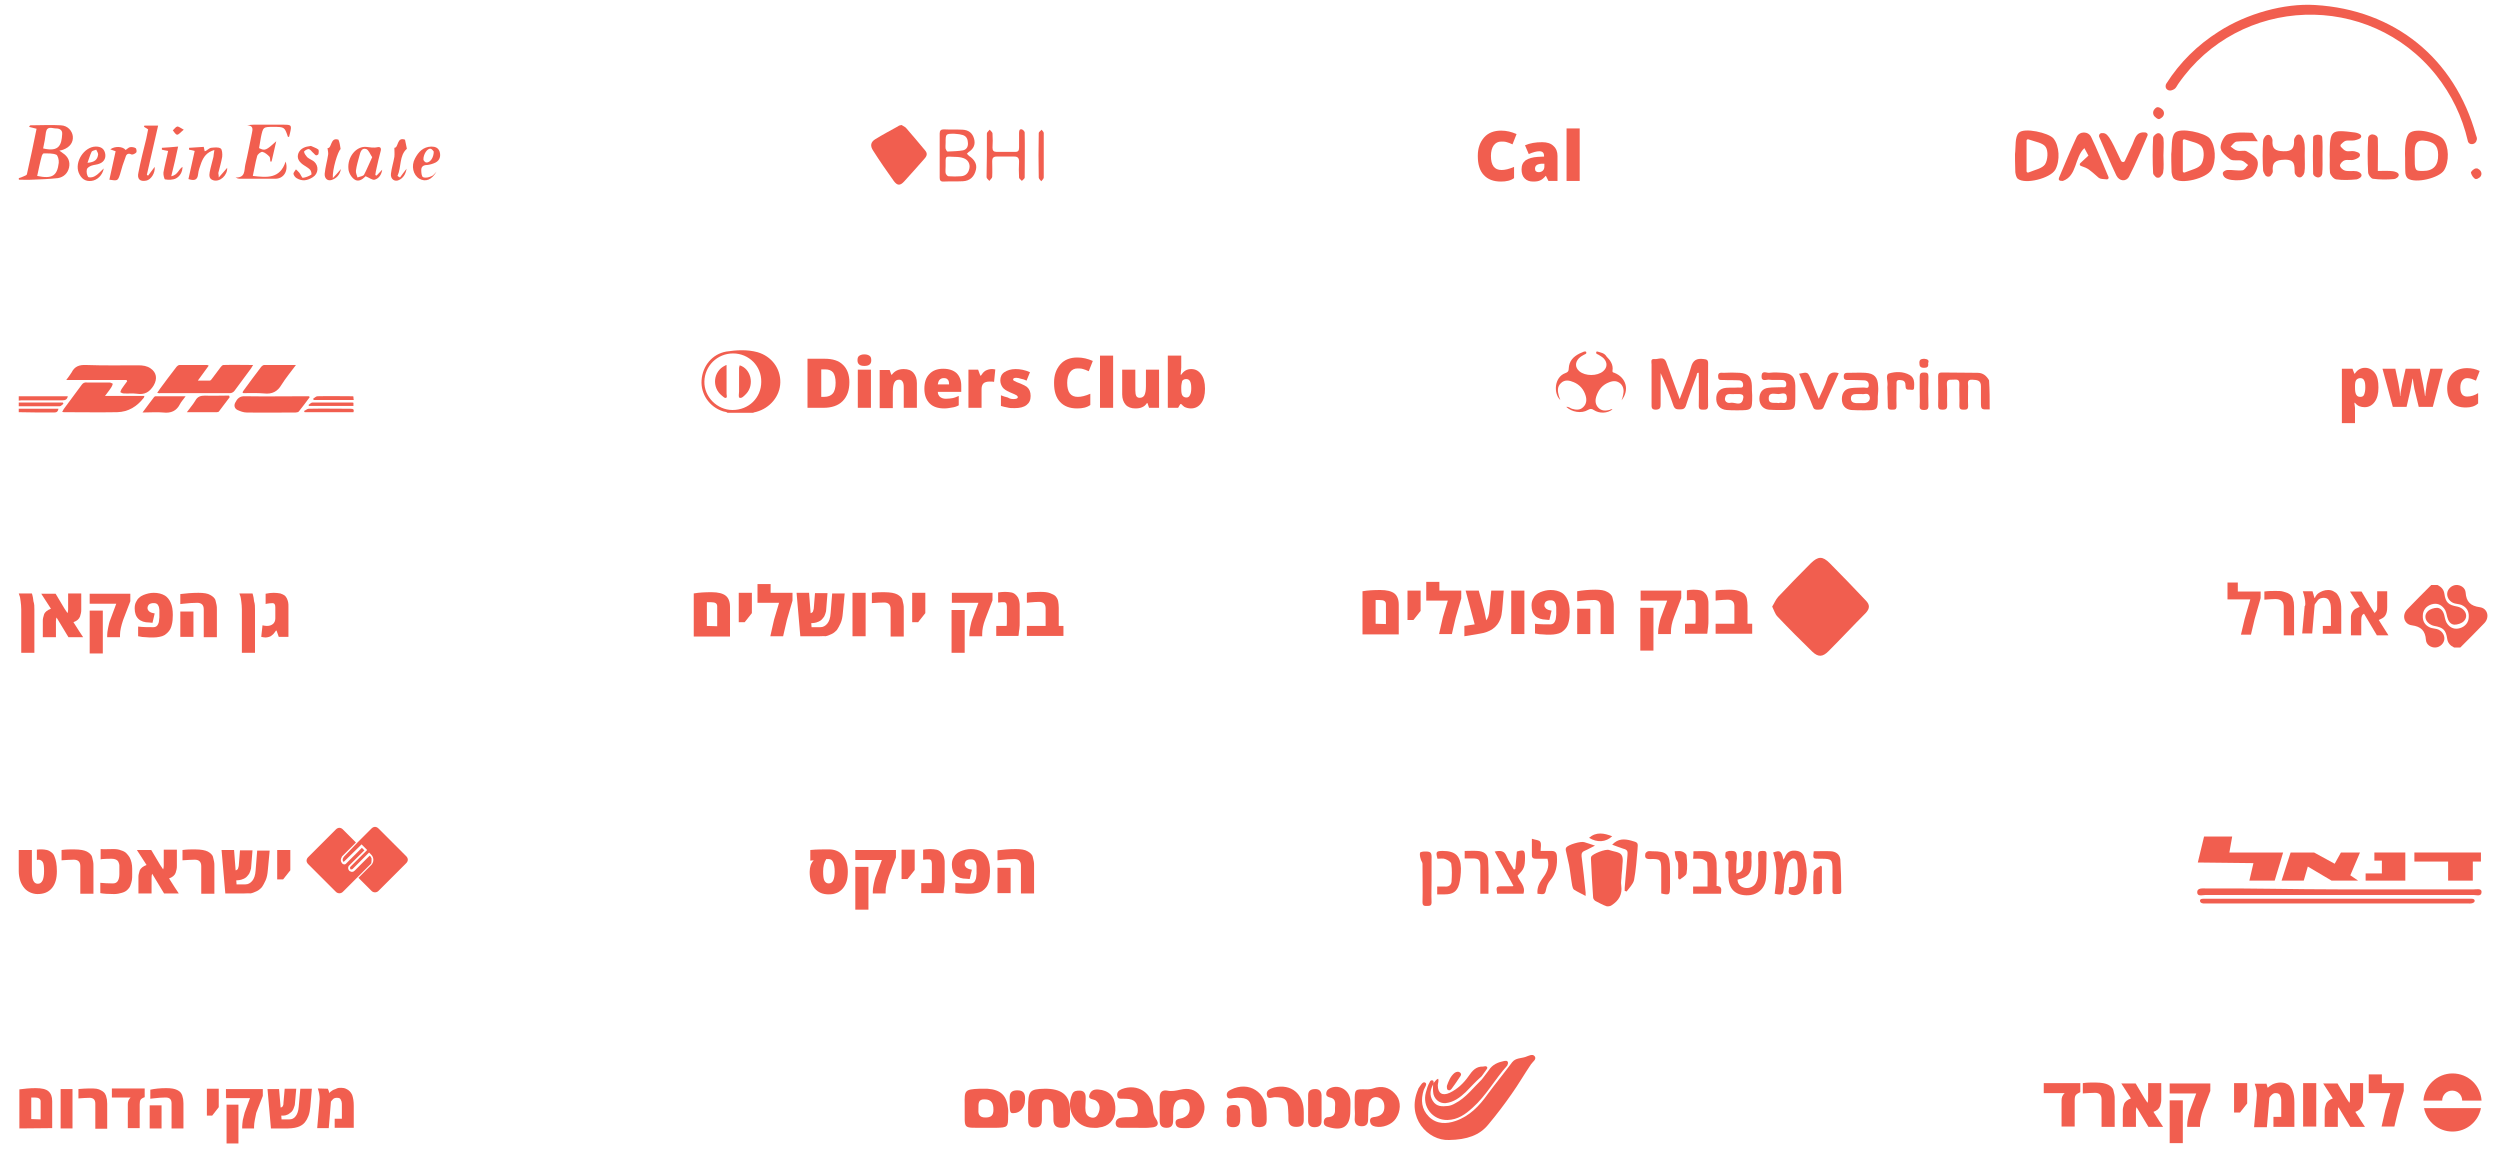 <?xml version="1.0" encoding="utf-8"?>
<!-- Generator: Adobe Illustrator 23.0.3, SVG Export Plug-In . SVG Version: 6.00 Build 0)  -->
<svg version="1.1" id="Layer_1" xmlns="http://www.w3.org/2000/svg" xmlns:xlink="http://www.w3.org/1999/xlink" x="0px" y="0px"
	 viewBox="0 0 800 370" style="enable-background:new 0 0 800 370;" xml:space="preserve">
<style type="text/css">
	.st0{fill:#F15E4F;}
</style>
<g>
	<g>
		<g>
			<path class="st0" d="M288.5,40c0.4,0.3,1,0.5,1.4,0.9c2.1,2.4,4.1,4.8,6.1,7.2c0.8,0.9,0.7,1.7-0.1,2.6c-2.2,2.5-4.4,5-6.6,7.4
				c-1.3,1.4-2.2,1.3-3.3-0.2c-2.3-3.2-4.5-6.4-6.6-9.7c-1-1.5-0.8-2.7,0.6-3.6c2.4-1.5,4.9-2.8,7.4-4.2
				C287.6,40.2,287.9,40.1,288.5,40z"/>
			<path class="st0" d="M309.4,49.2c0.3,0.3,0.5,0.5,0.7,0.7c1.8,1.2,2.6,2.7,2.2,4.4c-0.5,2.2-1.9,3.6-4.2,3.7
				c-2.1,0.1-4.2,0-6.3,0.1c-0.9,0-1.1-0.5-1.1-1.3c0-4.7,0-9.4,0-14.1c0-0.9,0.4-1.3,1.3-1.3c2,0.1,4,0,6,0.1s3.2,1.1,3.7,2.9
				c0.5,1.8-0.1,3.2-1.8,4.3C309.8,48.8,309.7,48.9,309.4,49.2z M302.6,53.2c0,0.7-0.1,1.5,0,2.2c0.1,0.4,0.6,1,0.9,1
				c1.3,0.1,2.7,0.1,4,0c1.5-0.1,2.4-1,2.7-2.5c0.3-1.4-0.4-2.8-1.9-3.3c-0.8-0.3-1.8-0.4-2.7-0.4C302.3,50.1,302.6,49.6,302.6,53.2
				z M305.4,42.8c-2.8,0-2.8,0-2.8,2.9c0,0.6-0.1,1.2,0,1.9c0.1,0.3,0.4,0.9,0.6,0.9c1.7-0.1,3.4-0.1,5-0.4c1.3-0.3,1.7-1.5,1.5-2.7
				c-0.1-1.3-0.8-2.1-2.1-2.3C307,42.9,306.2,42.9,305.4,42.8z"/>
			<path class="st0" d="M315.8,49.7c0-2.3,0-4.6,0-7c0-0.4,0.6-0.8,0.9-1.2c0.3,0.4,0.9,0.8,0.9,1.2c0.1,1.5,0.1,3.1,0,4.6
				c0,0.9,0.4,1.3,1.3,1.3c2,0,4,0,6,0c1,0,1.2-0.5,1.2-1.4c0-1.5,0-3.1,0-4.6c0-0.7,0.1-1.4,0.9-1.2c0.4,0.1,0.9,0.7,0.9,1
				c0.1,4.8,0,9.6,0,14.4c0,0.4-0.6,0.7-0.9,1.1c-0.3-0.4-0.9-0.7-0.9-1.1c-0.1-1.7-0.1-3.4,0-5.1c0-1.1-0.4-1.6-1.5-1.6
				c-1.9,0-3.8,0-5.7,0c-1,0-1.4,0.5-1.4,1.4c0,1.7,0.1,3.4,0,5.1c0,0.4-0.6,0.8-0.9,1.3c-0.3-0.4-0.9-0.8-0.9-1.2
				C315.7,54.4,315.8,52,315.8,49.7L315.8,49.7z"/>
			<path class="st0" d="M334,49.7c0,2.4,0,4.7,0,7.1c0,0.4-0.5,0.8-0.8,1.2c-0.3-0.4-0.8-0.8-0.8-1.2c-0.1-4.7-0.1-9.5,0-14.2
				c0-0.4,0.6-0.7,0.9-1.1c0.3,0.4,0.7,0.7,0.7,1.1C334,44.9,334,47.3,334,49.7L334,49.7z"/>
		</g>
	</g>
</g>
<g>
	<path class="st0" d="M6,126.8c5.2,0,10.4,0,15.7,0c-0.2,1.1-0.9,1.3-1.7,1.3c-4.2,0-8.4,0-12.5,0c-0.5,0-1,0-1.5,0.1
		C6,127.7,6,127.2,6,126.8z"/>
	<path class="st0" d="M6,128.8c4.7,0,9.4,0,14.1,0c0.1,0.1,0.1,0.3,0.2,0.4c-0.4,0.3-0.8,0.8-1.2,0.8c-4.4,0-8.7,0-13.1,0
		C6,129.5,6,129.2,6,128.8z"/>
	<path class="st0" d="M6,130.8c4.2,0,8.4,0,12.7,0c-0.1,0.8-0.5,1.2-1.3,1.2c-3.8,0-7.6,0-11.4-0.1C6,131.6,6,131.2,6,130.8z"/>
	<path class="st0" d="M50.3,125.7c0.4-0.5,0.6-0.9,0.9-1.3c1.7-2.3,3.4-4.6,5.2-6.9c0.2-0.3,0.7-0.7,1-0.7c2.9,0,5.9,0,8.9,0
		c0.1,0,0.2,0.1,0.5,0.2c-1.2,1.6-2.3,3.1-3.5,4.8c1.4,0,2.6,0,3.8,0c0.3,0,0.6-0.4,0.8-0.7c0.9-1.2,1.8-2.4,2.7-3.6
		c0.2-0.3,0.6-0.7,0.9-0.7c3.1-0.1,6.2,0,9.5,0c-0.3,0.4-0.4,0.7-0.6,1c-1.8,2.4-3.6,4.9-5.4,7.3c-0.3,0.4-0.9,0.7-1.3,0.7
		c-7.5,0-14.9,0-22.4,0C51,125.9,50.7,125.8,50.3,125.7z"/>
	<path class="st0" d="M40.5,121.6c-6.3,0-12.7,0-19.3,0c0.7-1,1.3-1.7,1.7-2.4c1-2,2.5-2.5,4.7-2.4c5.6,0.2,11.1,0.1,16.7,0.1
		c1.4,0,2.8,0.2,3.9,1c1.9,1.3,2.2,3.3,1,5.4c-1.3,2.1-2.8,3.1-5.4,2.7c-1.4-0.2-2.8,0-4.2-0.1c-0.4,0-0.7-0.2-1.1-0.4
		c0.1-0.3,0.2-0.7,0.4-1c0.6-0.9,1.2-1.7,1.8-2.5C40.6,121.8,40.5,121.7,40.5,121.6z"/>
	<path class="st0" d="M33.6,126.7c4.4,0,8.4,0,12.6,0c-0.1,0.4-0.1,0.5-0.2,0.6c-2.2,2.8-4.9,4.5-8.5,4.6c-5.6,0.1-11.3,0-16.9,0
		c-0.2,0-0.4,0-0.7-0.1c0.2-0.3,0.3-0.6,0.5-0.9c1.9-2.6,3.8-5.1,5.7-7.7c0.4-0.6,0.9-0.9,1.7-0.8c2.4,0,4.8,0,7.2,0
		c0.4,0,0.7,0.2,1.1,0.4c-0.1,0.3-0.2,0.7-0.4,1C35.1,124.8,34.4,125.6,33.6,126.7z"/>
	<path class="st0" d="M99.1,127.1c-1.1,1.5-2.3,3.1-3.5,4.6c-0.2,0.2-0.7,0.3-1,0.3c-5.2,0-10.5,0.1-15.7,0c-1,0-2-0.4-2.9-0.8
		c-1-0.5-1.2-1.5-0.7-2.4c0.6-1.2,1.4-2.1,3.1-2c6.4,0.1,12.8,0,19.2,0c0.4,0,0.9,0,1.3,0C99,126.9,99,127,99.1,127.1z"/>
	<path class="st0" d="M94.7,116.8c-1.7,2.3-3.3,4.2-4.6,6.3c-1.3,2.2-3,3.1-5.6,2.8c-2.2-0.2-4.4-0.1-6.6-0.1
		c-0.1,0-0.1-0.1-0.3-0.2c0.1-0.2,0.2-0.5,0.4-0.7c1.8-2.5,3.6-4.9,5.5-7.4c0.2-0.3,0.7-0.7,1-0.7C87.9,116.8,91.1,116.8,94.7,116.8
		z"/>
	<path class="st0" d="M45.6,132c1.3-1.8,2.5-3.3,3.6-4.8c0.1-0.2,0.4-0.4,0.6-0.4c3.1,0,6.2,0,9.6,0c-0.7,1-1.4,1.7-1.8,2.5
		c-1.1,2.2-2.9,3-5.4,2.7C50.2,131.8,48.1,132,45.6,132z"/>
	<path class="st0" d="M73.5,127.1c-1.1,1.5-2.3,3-3.4,4.5c-0.1,0.2-0.4,0.3-0.7,0.3c-3.1,0-6.2,0-9.6,0c1-1.4,2-2.5,2.7-3.7
		c0.7-1.3,1.7-1.6,3.1-1.6c2.2,0.1,4.3,0,6.5,0c0.4,0,0.8,0,1.2,0C73.4,126.9,73.5,127,73.5,127.1z"/>
	<path class="st0" d="M97.3,131.5c0.5-0.2,1-0.7,1.5-0.7c4.5-0.1,8.9,0,13.4,0c0.8,0,1.2,0.2,0.9,1.1c-5.2,0-10.4,0-15.6,0
		C97.4,131.8,97.3,131.6,97.3,131.5z"/>
	<path class="st0" d="M100.2,127.6c0.5-0.3,0.9-0.8,1.4-0.8c3.7-0.1,7.4,0,11.1,0c0.1,0,0.2,0,0.4,0.1c0,0.3,0,0.7,0.1,1.1
		c-4.3,0-8.6,0-12.8,0C100.3,127.8,100.2,127.7,100.2,127.6z"/>
	<path class="st0" d="M113.1,128.9c0,0.3,0,0.6,0,1c-4.8,0-9.5,0-14.2,0c-0.1-0.1-0.1-0.2-0.2-0.3c0.4-0.3,0.9-0.8,1.3-0.8
		c4.3,0,8.5,0,12.8,0C112.9,128.8,112.9,128.9,113.1,128.9z"/>
</g>
<g>
	<path class="st0" d="M518.9,280.1c0,1.1-0.3,2.2-0.1,3.3c0.4,2.9-0.8,4.8-3.1,6.3c-0.4,0.3-1.2,0.4-1.6,0.3
		c-1.2-0.4-2.4-1.1-3.6-1.7c-0.3-0.2-0.7-0.7-0.7-1.1c-0.3-4.1-0.5-8.3-0.7-12.4c0-0.2,0-0.5,0.1-0.7c0.5-0.9,4.6-2.5,5.7-2.1
		c1.4,0.5,3.4,0.6,4,1.6c0.7,1.1,0.2,2.9,0.2,4.5C519,278.6,519,279.4,518.9,280.1L518.9,280.1z"/>
	<path class="st0" d="M555.6,279.5c1.6-0.3,2.1-1.1,2.2-2.4c0-1.1,0.1-2.2,0-3.3c-0.1-1.1,0.2-1.5,1.4-1.5c1.1,0,1.4,0.4,1.3,1.4
		c-0.1,0.7,0,1.4,0,2.1c0,3.7-0.9,4.8-4.5,5.7c0.1,1.5,0.9,2.3,2.3,2.6c1.5,0.3,3.1-0.4,3.7-1.8c0.4-0.8,0.6-1.8,0.6-2.7
		c0.1-2,0.1-4.1,0-6.1c0-1.1,0.6-1.2,1.4-1.2c0.8,0,1.3,0,1.3,1.1c-0.1,2.6,0,5.1-0.2,7.7c-0.3,3.4-2.9,5.5-6.3,5.4
		c-3.7-0.1-5.6-2.2-5.7-5.9c0-1.2,0-2.5,0-3.7c0-0.8,0.3-1.8-0.8-2.3c-0.3-0.1-0.2-1.2-0.1-1.8c0-0.2,0.7-0.4,1.1-0.5
		c2.2-0.1,2.5,0.2,2.5,2.4C555.6,276.2,555.6,277.7,555.6,279.5z"/>
	<path class="st0" d="M572.5,283.9c2.3,0,2.7-0.4,2.8-2.6c0.1-1.5,0-3.1-0.1-4.6c-0.1-0.9-0.3-2.1-1.5-2c-0.6,0.1-1.5,1-1.7,1.7
		c-0.5,2.1-0.8,4.4-1.1,6.6c-0.1,0.4,0,0.8-0.1,1.2c-0.2,2.2-0.4,2.3-2.9,1.8c0.6-4.4,1-8.9-0.5-13.2c2.3-0.8,2.6-0.6,3.3,2.3
		c0.2-0.4,0.5-0.7,0.6-1.1c0.6-1.2,1.4-1.8,2.8-1.8c1.5,0,2.7,0.5,3.2,1.9c1.1,3.5,1.2,7-0.1,10.4c-0.6,1.5-2.4,2.3-4,1.8
		C571.8,285.9,572.6,284.7,572.5,283.9z"/>
	<path class="st0" d="M510.4,270.6c-1.3,0.6-2.2,1.2-3.2,1.6c-0.8,0.3-1.2,0.8-1.1,1.8c0.5,3.9,0.9,7.7,1.3,11.6c0,0.3,0,0.6,0,1.1
		c-1.3-0.7-2.6-1.3-3.7-2c-0.3-0.2-0.5-0.8-0.6-1.3c-0.4-2.2-0.6-4.4-1-6.6c-0.3-1.5-0.7-3-1-4.5c-0.1-0.4-0.1-0.8,0.1-1.1
		c0.6-0.9,4.7-2.1,5.8-1.7C508.1,269.8,509.1,270.2,510.4,270.6z"/>
	<path class="st0" d="M478.3,272.5c1.8-0.4,3.1-0.3,3.8,1.5c0.6,1.5,1.5,2.8,2.3,4.2c0.2,0,0.4,0,0.5-0.1c0.2-1.9,0.3-3.7,0.5-5.6
		c2.3-0.7,2.6-0.5,2.6,1.9c0,3-0.4,3.9-2.4,5.8c0.6,1.9,2.7,3.3,1.9,5.8c-2.8,0-5.6,0-8.4,0c-0.4-2.3-0.3-2.4,1.8-2.4
		c1,0,2.1,0,3.1,0c0,0,0.1,0,0.3-0.1c-1-1.8-1.9-3.6-2.9-5.4C480.4,276.3,479.4,274.5,478.3,272.5z"/>
	<path class="st0" d="M492,286c-0.2-1.8,0.5-3.3,1.4-4.6c1.4-1.9,2.6-3.8,1.8-6.6c-1.1,0-2.4,0-3.6,0c-0.9,0-1.4-0.2-1.4-1.2
		c0-1.6,0-3.1,0-5.2c1.2,0.4,2.4,0.4,2.7,1c0.4,0.7,0.1,1.8,0.1,2.9c1.3,0,2.4,0,3.5,0s1.6,0.5,1.7,1.6c0.2,2.9-0.2,5.6-2.2,7.9
		c-0.5,0.6-0.9,1.4-1.1,2.2C494.4,286.3,494.4,286.3,492,286z"/>
	<path class="st0" d="M541.9,272.4c1.5,0,2.8-0.1,4.1,0c2.1,0.2,3.1,1.4,3.3,3.7c0.1,2.4,0,4.8,0,7.4c1.9,0.1,1.5,1.3,1.4,2.5
		c-3,0-5.9,0-8.9,0c0-0.8,0-1.5,0-2.3c1.5,0,3,0,4.6,0c0-2.6,0.1-5.1-0.1-7.6c0-0.4-1-1-1.6-1.2c-0.9-0.2-1.9-0.1-2.9-0.1
		C541.9,274,541.9,273.3,541.9,272.4z"/>
	<path class="st0" d="M459.9,286.2c0-0.9,0-1.6,0-2.5c0.9,0,1.7,0,2.5,0c1.2,0.1,2-0.5,2.1-1.6c0.1-1.9,0.2-3.8-0.1-5.7
		c-0.1-0.6-1.1-1.2-1.9-1.5c-0.7-0.3-1.6-0.1-2.5-0.1c-0.6-2.2-0.5-2.5,1.7-2.5c4,0,5.7,1.6,5.8,5.6c0,1.7-0.2,3.5-0.6,5.1
		c-0.7,2.4-2.1,3.2-4.6,3.2C461.7,286.2,460.9,286.2,459.9,286.2z"/>
	<path class="st0" d="M515.9,270.3c1.9-2,3.9-1.9,6.1-1.3c2.2,0.6,2.2,0.6,2,2.9c-0.3,3.2-0.5,6.5-1.1,9.7c-0.3,1.3-1.5,2.5-2.4,3.7
		c-0.2-0.1-0.4-0.2-0.6-0.2c0-0.3,0-0.7,0-1c0.3-3.5,0.6-7,0.9-10.5c0.1-1.1,0-1.7-1.3-2C518.5,271.3,517.3,270.8,515.9,270.3z"/>
	<path class="st0" d="M458.1,281.4c0,2.4-0.1,4.8,0,7.3c0,1.1-0.5,1.2-1.4,1.2c-0.8,0-1.5,0.1-1.5-1.2c0.1-4.1,0-8.2,0-12.3
		c0-0.5-0.5-1-0.6-1.6c-0.2-0.6-0.3-1.3-0.2-1.9c0-0.2,0.8-0.4,1.2-0.4c2.3-0.1,2.6,0.2,2.5,2.5C458.1,277,458.1,279.2,458.1,281.4
		L458.1,281.4z"/>
	<path class="st0" d="M580.4,272.4c1.9,0,3.7-0.1,5.5,0c1.6,0.1,2.8,1,3,2.6c0.2,3.4,0.3,6.9,0.3,10.3c0,1.1-1,0.7-1.6,0.8
		c-0.7,0.1-1.3-0.1-1.2-1c0-2.1,0-4.1,0-6.2c0-0.2,0-0.5,0-0.7c0-3.1-0.3-3.4-3.4-3.4c-0.2,0-0.5,0-0.7,0
		C580.1,274.8,580.1,274.8,580.4,272.4z"/>
	<path class="st0" d="M531.6,285.9c0-2.4,0-4.9,0-7.3c0-3.6-0.2-3.8-3.7-3.7c-1.4,0-1.6-0.6-1.4-1.7c0.1-0.3,0.5-0.7,0.9-0.8
		c0.4-0.1,0.9,0,1.3,0c4.7,0,5.7,0.9,5.7,5.7c0,2,0,3.9,0,5.9C534.3,286.4,534.2,286.5,531.6,285.9z"/>
	<path class="st0" d="M468.7,272.3c1.5,0,2.8-0.1,4.1,0c2,0.1,3.3,1,3.4,3c0.2,3.5,0.1,7.1,0.1,10.7c-0.8,0-1.6,0-2.6,0
		c0-2.1,0-4.2,0-6.3c0-0.9,0-1.8,0-2.7c-0.1-1.9-0.5-2.3-2.5-2.3c-0.8,0-1.6,0-2.5,0C468.7,274,468.7,273.3,468.7,272.3z"/>
	<path class="st0" d="M537,281.1c0-1.6,0.1-3.2,0-4.8c0-0.5-0.5-1-0.7-1.5c-0.2-0.7-0.3-1.5-0.4-2.4c1,0,1.7-0.2,2.4,0.1
		c0.6,0.2,1.4,0.8,1.4,1.3c0.2,1.9,0.3,3.8,0,5.6c-0.1,0.8-1.4,1.4-2.2,2.1C537.4,281.2,537.2,281.2,537,281.1z"/>
	<path class="st0" d="M583,277.3c0,2.7,0,5.5,0,8.2c0,0.2-0.5,0.5-0.8,0.6c-0.6,0.1-1.2,0-1.9,0c0-2.5-0.2-4.9,0.1-7.2
		c0.1-0.7,1.5-1.3,2.3-1.9C582.8,277.2,582.9,277.3,583,277.3z"/>
	<path class="st0" d="M508.5,268.1c2.3-2,4.8-1.5,7.4-0.5C513.9,269.5,511.1,269.7,508.5,268.1z"/>
</g>
<g>
	<g>
		<path class="st0" d="M315.5,360.9c-7.8-0.1-6.7,0.9-6.8-6.8c0-0.3,0-0.5,0-0.8c-0.1-4.4,0.1-4.7,4.6-4.9c0.9,0,1.8,0,2.7,0
			c4.3,0.3,6.2,2.2,6.6,6.5c0.1,0.7,0,1.4,0,2.1c0,3.7-0.1,3.8-3.9,3.9C317.7,360.9,316.6,360.9,315.5,360.9z M313.1,354.8
			c-0.1,1.4,0,2.8,2.2,2.8c1.8,0,2.6-0.6,2.6-2.5c0-2-0.6-3.3-2.8-3.3C313,351.7,313.1,353.1,313.1,354.8z"/>
		<path class="st0" d="M433.5,354.4c0-0.6,0-1.2,0-1.9c0-4.1,0-4,4.1-3.9c0.9,0,1.9-0.3,2.8-0.6c2.8-0.6,4.9,0.5,6.5,2.6
			c1.5,2,1.3,5.1-0.2,7.3c-1.3,2-4.3,3.1-6.6,2.6c-1-0.2-1.6-0.7-1.7-1.8c0-1.2,0.9-1.2,1.7-1.3c1.9-0.3,2.9-1.3,2.9-3.2
			c0-1.6-0.7-2.8-2.3-3.1c-1.6-0.2-2.5,0.9-2.7,2.3c-0.2,1.6-0.2,3.2-0.2,4.8c0,1.3-0.5,2.2-2,2.2s-2.3-0.7-2.3-2.2
			C433.6,357.1,433.6,355.7,433.5,354.4C433.6,354.4,433.5,354.4,433.5,354.4z"/>
		<path class="st0" d="M379.6,361c-1.7,0-3.1,0.1-3.4-1.4c-0.3-1.7,1.2-1.5,2.1-1.8c1.7-0.6,2.5-1.6,2.4-3.4
			c-0.1-1.4-0.6-2.4-2.2-2.6c-1.4-0.1-2.4,0.5-2.8,1.9c-0.5,1.6-0.2,3.2-0.3,4.8c0,1.4-0.4,2.4-2.1,2.4c-1.6,0-2.2-0.8-2.2-2.3
			c0-2.5,0-5,0-7.4c0-1.8,0.9-2.5,2.5-2.2c1.4,0.3,2.7,0,4.1-0.3c2.5-0.6,4.8-0.2,6.4,2c1.7,2.2,1.7,4.6,0.5,7
			C383.5,360,381.6,361.1,379.6,361z"/>
		<path class="st0" d="M349.8,360.9c-5.5,0-9-5.6-6.7-10.8c0.5-1.1,1.5-1.1,2.4-1.1c1.2,0,1.8,0.7,1.9,1.8c0.1,1.2-0.1,2.5-0.1,3.7
			c0,1.4,0.3,2.7,1.9,3.1c1.3,0.3,2-0.5,2.4-1.6c0.5-1.4,0.4-2.8-0.9-3.8c-0.8-0.6-2.8-0.2-2-2.1c0.7-1.7,2.3-1.6,3.9-1.3
			c3.1,0.7,4.5,3,4.3,6.6c-0.2,3.1-2.2,5.1-5.2,5.4C351.1,361,350.4,360.9,349.8,360.9z"/>
		<path class="st0" d="M329,355c0-0.2,0-0.4,0-0.5c0-5.4,0.5-6,5.2-6.1c5.4-0.1,8.1,2,8.2,6.5c0,1.1,0,2.1,0,3.2
			c0.1,1.8-0.6,2.8-2.6,2.8s-2.7-0.9-2.7-2.7c0-1.4,0-2.8-0.1-4.3c-0.1-1.3-0.9-2.2-2.3-2.1c-1.4,0.1-1.3,1.3-1.3,2.2
			c0,1.3,0,2.7,0,4c0,1.6-0.2,2.8-2.3,2.8c-1.9,0-2.1-1.2-2.1-2.7C329,357.2,329,356.1,329,355L329,355z"/>
		<path class="st0" d="M363.7,360.9c-1.5,0-3,0-4.5,0c-1,0-2.1,0-2.2-1.4c0-1.3,1-1.8,2.1-1.9c0.7-0.1,1.4-0.1,2.1-0.1
			c1.5,0,2.9,0,2.9-2.1c0-1.9-0.6-3.3-2.7-3.7c-0.7-0.1-1.4-0.1-2.1-0.1c-0.8,0-1.7,0.1-1.8-1.1c-0.1-1,0.5-1.6,1.5-2
			c5-1.9,9.8,1.2,10,6.5c0,1.1,0.2,2,0.9,3c1.2,1.7,0.5,2.7-1.5,2.8C366.9,361,365.3,360.9,363.7,360.9z"/>
		<path class="st0" d="M405.3,356c0,1,0.1,1.9,0,2.9c-0.1,1.3-1,1.7-2.2,1.8c-1.3,0-2.4-0.3-2.5-1.7c-0.1-1.1-0.1-2.3-0.1-3.4
			c-0.1-3.4-1.2-4.4-4.6-4.3c-0.4,0-0.9,0.1-1.3,0.1c-0.8,0.1-1.7,0.4-2-0.7c-0.2-1,0.4-1.6,1.3-2
			C399.6,345.8,405.4,349.5,405.3,356z"/>
		<path class="st0" d="M432.1,355.4c0,5.1-2.3,6.7-7.2,5.2c-0.8-0.2-1.3-0.6-1.3-1.5s0.5-1.6,1.4-1.6c1.5-0.1,2.3-0.8,2.2-2.4
			c-0.1-1.5,0.7-3.4-1.6-3.9c-0.8-0.2-1.3-0.5-1.2-1.4s0.7-1.4,1.5-1.7c2.8-1.1,5.9,0.8,6.2,3.9
			C432.2,353.1,432.1,354.2,432.1,355.4z"/>
		<path class="st0" d="M417.2,355.9c0,0.9,0,1.8,0,2.6c0,1.6-0.9,2.1-2.4,2.1c-1.4,0-2.4-0.5-2.5-2.1c0-1.1,0-2.3-0.1-3.4
			c-0.1-3.2-1-4-4.2-4c-0.9,0-2.3,0.9-2.6-0.7s1.1-2,2.3-2.4C413.2,346.7,417.2,350,417.2,355.9z"/>
		<path class="st0" d="M422.9,354.7c0,1.3,0,2.7,0,4c0,1.5-0.9,2-2.3,2c-1.3,0-2-0.7-2-2c0-2.7,0-5.5,0-8.2c0-1.5,0.9-2,2.3-2
			c1.3,0,1.9,0.7,2,2C422.9,351.9,422.9,353.3,422.9,354.7L422.9,354.7z"/>
		<path class="st0" d="M323.1,352.7c0.1-1.6-0.6-3.8,2.5-3.8c2.3,0,2.5,1.5,2.4,3.2c0,2.3-1.6,4.1-3.6,4.1
			C323.2,356.3,323.1,355.9,323.1,352.7z"/>
		<path class="st0" d="M396.9,356.9c-0.1,1.8,0.3,3.8-2.3,3.8c-2.5,0-2-2-2-3.5c0-1.6-0.5-3.6,2.2-3.6
			C397.3,353.6,396.7,355.6,396.9,356.9z"/>
		<g>
			<path class="st0" d="M463.7,364.8c-6.8,0.3-13.8-7.2-9.9-16.2c0-0.1,0.1-0.2,0.1-0.3c0.6-0.8,1.3-2.3,2.1-1.9
				c0.9,0.4-0.1,1.6-0.4,2.4c-1,3.2-0.8,6.1,1.7,8.6c2.5,2.4,5.6,2.3,8.5,1.3c4.4-1.5,7.6-4.8,10.2-8.5c2.6-3.5,5.3-6.8,7.9-10.3
				c1.1-1.4,2.9-1.2,4.3-1.7c0.9-0.3,2.2-1.1,2.9-0.2c0.7,1-0.6,1.7-1.2,2.6c-2.1,3.1-4,6.4-6.2,9.5c-2.3,3.3-4.8,6.6-7.4,9.7
				C473.5,363.3,469.4,364.7,463.7,364.8z"/>
			<path class="st0" d="M463,347.5c0.5-1.4,1.1-3.1,2.5-4.2c0.6-0.4,1.3-0.5,1.8,0s0.1,1-0.2,1.4c-0.8,1.2-1.6,2.4-2.5,3.6
				c-0.3,0.4-0.7,0.8-1.2,0.5C463,348.7,463,348.2,463,347.5z"/>
			<g>
				<path class="st0" d="M458.6,346.7c0,0.9-0.1,1.8,0,2.7c0.1,2.1,1.9,3.8,4,3.6c2.6-0.3,4.6-1.8,6.4-3.5c1.6-1.6,3.1-3.3,4.8-4.8
					c0.1-0.1,0.3-0.2,0.4-0.4c0.4-0.5,1.1-1.5,1.3-1.8c0.2-0.4,0.7-0.7,0.3-1.1c-0.3-0.4-0.8-0.1-1.2-0.1c-2.3-0.1-3.5,1.4-4.6,3
					c-1.6,2.3-3.6,4.2-6.1,5.4c-2.4,1.1-3.8,0.1-3.8-2.4c0-0.7,0.4-1.4,0.1-2.1C459.4,345.5,459.2,346.2,458.6,346.7
					C458.7,346.6,458.7,346.7,458.6,346.7C458.7,346.7,458.6,346.7,458.6,346.7z"/>
				<path class="st0" d="M482.5,339.8c-0.3-0.5-0.7-0.3-1.1-0.3c-2,0.4-3.8,1.1-5,3c-0.3,0.5-2.1,2.7-2.2,2.9
					c-2.8,2.7-5.1,5.9-8.6,7.7c-0.7,0.4-1.4,0.7-2.2,0.8c-1.9,0.2-3.7,0.3-4.9-1.6s-0.8-3.8,0.3-5.6l0,0l0,0c-0.1-0.4,0.1-0.9-0.5-1
					c-0.4-0.1-0.7,0.3-0.8,0.6c-0.6,1-0.9,2.1-1.2,3.2c-1.3,4.6,2.1,9,6.9,8.9c3.3-0.1,5.7-1.8,8-3.9c4.4-3.9,7.2-9.2,11.1-13.5
					C482.4,340.7,482.7,340.3,482.5,339.8z"/>
				<path class="st0" d="M458.6,346.7C458.6,346.7,458.7,346.7,458.6,346.7C458.7,346.7,458.7,346.6,458.6,346.7
					C458.7,346.6,458.6,346.6,458.6,346.7L458.6,346.7z"/>
			</g>
		</g>
	</g>
</g>
<g>
	<path class="st0" d="M6.2,361.1v-12.5c1.5-0.2,3.3-0.4,5.2-0.4s3.3,0.3,4.1,1c0.8,0.7,1.2,1.7,1.2,3.2v8.6L6.2,361.1L6.2,361.1z
		 M13,358.2v-5.8c0-0.4-0.2-0.7-0.5-0.9c-0.3-0.2-0.8-0.3-1.4-0.3H10v6.9L13,358.2L13,358.2z"/>
	<path class="st0" d="M23.2,361.1h-3.8v-12.6h3.8V361.1z"/>
	<path class="st0" d="M25,348.5c1.3-0.1,2.5-0.2,3.5-0.2s1.8,0,2.4,0.1s1.1,0.3,1.4,0.5c0.4,0.2,0.7,0.4,1,0.7
		c0.3,0.3,0.4,0.6,0.6,1c0.1,0.4,0.2,0.8,0.3,1.2c0,0.4,0.1,0.8,0.1,1.4v8h-3.8v-8c0-1.3-0.6-1.9-1.9-1.9c-1,0-2.1,0.1-3.5,0.2v-3
		H25z"/>
	<path class="st0" d="M46.3,348.4v2.7c-0.6,0.2-1.1,0.5-1.3,0.8c-0.2,0.3-0.3,0.8-0.3,1.5v7.6h-3.8v-7.7c0-0.9,0.3-1.5,0.9-2.1h-6
		v-2.9h10.5V348.4z"/>
	<path class="st0" d="M53.2,348.2c1.6,0,2.7,0.2,3.5,0.6c0.4,0.2,0.7,0.4,1,0.7s0.4,0.6,0.6,1c0.1,0.4,0.2,0.8,0.3,1.2
		c0,0.4,0.1,0.8,0.1,1.4v8h-3.8v-8c0-1.3-0.6-1.9-1.9-1.9c-1.1,0-2.5,0.1-4.1,0.3l-0.8,0.1v-2.9C49.5,348.4,51.2,348.2,53.2,348.2z
		 M51.7,361.1h-3.8v-7.4h3.8V361.1z"/>
	<path class="st0" d="M66.2,357v-8.6H70v5.9l-2.1,2.7H66.2z"/>
	<path class="st0" d="M81.3,360.5v0.6h-3.8v-0.6c0-0.5,0.1-1.2,0.2-2.1c0.2-0.9,0.4-1.7,0.6-2.4l1.7-4.6h-7.7v-2.9h11.8v2.2
		l-2.1,5.4C81.7,357.7,81.3,359.2,81.3,360.5z M76.3,365.9h-3.8v-12.4h3.8V365.9z"/>
	<path class="st0" d="M92.2,361.1h-5.5l-1.1-12.6h3.7l0.5,5.9c0.1,0,0.2,0,0.3-0.1c0.1,0,0.2-0.1,0.3-0.2c0.1-0.1,0.1-0.2,0.2-0.4
		s0.1-0.4,0.1-0.7l0.4-4.6h3.7l-0.4,4.5c0,0.5-0.1,1-0.3,1.4c-0.1,0.4-0.3,0.8-0.5,1.1c-0.2,0.3-0.4,0.5-0.7,0.7
		c-0.3,0.2-0.5,0.4-0.7,0.5s-0.5,0.2-0.8,0.3c-0.4,0.1-0.8,0.1-1.2,0.1H90l0.1,1.2h2.5c0.8,0,1.5-0.3,2-1c0.5-0.6,0.9-1.7,1-3.1
		l0.5-5.7h3.7l-0.5,5.8c-0.1,1.1-0.3,2.1-0.6,2.9c-0.3,0.8-0.7,1.5-1.1,2s-0.9,0.9-1.5,1.2s-1.2,0.5-1.8,0.6S92.9,361.1,92.2,361.1z
		"/>
	<path class="st0" d="M104.9,348.4c0.2,0.4,0.4,0.8,0.4,1.3h0.1c0.1-0.1,0.3-0.3,0.6-0.5c0.3-0.2,0.5-0.4,0.8-0.5s0.6-0.2,1-0.4
		s0.9-0.2,1.4-0.2s1.1,0.1,1.5,0.3c0.5,0.2,0.9,0.5,1.2,0.8c0.3,0.3,0.6,0.7,0.8,1.2c0.3,0.9,0.5,2,0.5,3.4v7.1h-6.1V358h2.3v-4
		c0-0.7,0-1.2-0.1-1.5s-0.2-0.5-0.3-0.7c-0.2-0.4-0.6-0.5-1.2-0.5c-0.2,0-0.4,0-0.7,0.1s-0.4,0.2-0.5,0.3c-0.3,0.3-0.5,0.5-0.6,0.7
		l-0.1,0.1l-0.7,8.5h-3.7l0.7-8c0-0.5,0.1-0.9,0.1-1.3c0-1.1-0.2-2.2-0.6-3.4L104.9,348.4L104.9,348.4z"/>
</g>
<g>
	<g>
		<path class="st0" d="M514.1,114.1c1.2,1.2,2.2,2.6,1.9,4.5c-0.1,0.5,0.2,0.6,0.6,0.7c3.8,1.5,4.9,5.5,2.3,8.8
			c0.2-0.6,0.4-1.1,0.5-1.7c0.3-1.3,0.2-2.6-0.8-3.6c-1.1-1-2.3-1-3.6-0.5c-2.2,0.8-3.5,2.4-4.2,4.6c-0.4,1.3-0.3,2.6,0.7,3.6
			s2.2,1,3.5,0.7c0.3-0.1,0.6-0.4,1-0.2c-1.6,1.3-4.2,1.4-6,0.2c-0.7-0.5-1.2-0.4-1.9,0c-2,1.2-5.1,0.7-6.9-1
			c0.8-0.1,1.2,0.4,1.8,0.6c1.3,0.4,2.6,0.5,3.6-0.5c1.1-1,1.2-2.4,0.8-3.7c-0.6-2-1.9-3.5-3.8-4.3c-1.4-0.6-2.9-0.9-4.1,0.3
			c-1.2,1.1-1.1,2.5-0.7,4c0.1,0.4,0.3,0.8,0.5,1.4c-2.2-2-2-7.3,1.6-8.6c0.8-0.3,1.1-0.6,1.1-1.5c0.1-2.4,1.5-3.8,3.5-4.8
			c0.4-0.2,0.9-0.4,1.4-0.6c0.2,0,0.4,0,0.6,0c0.4,0.7-0.2,0.8-0.6,1c-0.6,0.3-1.2,0.7-1.7,1.2c-1.2,1.3-1.2,2.9,0.2,4.1
			c1.9,1.6,5.7,1.6,7.6,0c1.4-1.2,1.4-2.8,0.2-4.1c-0.5-0.5-1.1-0.8-1.7-1.2c-0.4-0.2-1-0.3-0.6-1c0.1,0,0.2,0,0.3,0
			C512.1,112.8,513.4,112.9,514.1,114.1z"/>
		<path class="st0" d="M636.7,131c-2.8,0.1-2.8,0.1-2.8-2.5c0-1.6,0-3.3,0-4.9c0-2-1.3-2-2.8-2.1c-1.8-0.1-1.3,1.2-1.3,2.1
			c0,2.1-0.1,4.2,0,6.3c0,1.1-0.5,1.2-1.4,1.2c-0.8,0-1.4-0.1-1.4-1.2c0.1-2.3-0.1-4.6,0-6.9c0.1-1.9-1.1-1.5-2.1-1.5
			c-1.1,0-2-0.1-1.9,1.5c0.2,2.2,0,4.5,0.1,6.7c0,1.1-0.4,1.4-1.4,1.4s-1.5-0.2-1.5-1.3c0.1-3.1,0-6.3,0-9.4c0-0.9,0.3-1.2,1.2-1.2
			c3.8,0,7.6,0.1,11.4,0.1c1.8,0,2.9,1,3.7,2.4C636.7,124.8,636.7,127.9,636.7,131z"/>
		<path class="st0" d="M537.5,127.7c1.3-3.6,2.7-6.8,3.6-10.1c0.6-2.4,1.9-3,4.1-2.7c1,0.1,1.4,0.3,1.4,1.4c0,4.5-0.1,9,0,13.5
			c0,1.2-0.6,1.3-1.5,1.3c-1,0-1.5-0.1-1.5-1.3c0.1-3.5,0-7,0-10.5c-0.7-0.1-0.6,0.6-0.7,0.9c-1.2,3.2-2.4,6.4-3.4,9.6
			c-0.4,1.1-1,1.2-2,1.2s-1.6-0.1-2-1.2c-1.2-3.5-2.5-7-4.1-10.4c0,3.3,0,6.6,0,9.9c0,1.1-0.1,1.7-1.5,1.8c-1.5,0-1.4-0.8-1.4-1.8
			c0-4.2,0-8.5,0-12.7c0-0.6-0.4-1.8,0.8-1.7c1.3,0.2,3.1-1.1,3.9,1C534.6,119.7,536,123.5,537.5,127.7z"/>
		<path class="st0" d="M588.4,119.4c-1.6,3.6-3.3,7.2-4.8,10.8c-0.4,1-1.1,0.8-1.8,0.9c-0.7,0-1.3,0-1.6-0.8
			c-1.4-3.6-3-7.1-4.5-10.7c2.8-0.6,2.8-0.6,3.8,1.8c0.8,2,1.6,3.9,2.5,6.2c1-2.3,2-4.2,2.6-6.1
			C585.1,119.5,586.2,118.8,588.4,119.4z"/>
		<path class="st0" d="M604,125.2c0-0.6-0.1-1.2,0-1.8c0.2-1.3-0.8-3.5,0.5-3.9c2-0.6,4.5-0.7,6.6,0.5c1.6,0.9,1.5,2.6,1.4,4.2
			c-0.1,0.8-0.8,0.5-1.3,0.5c-0.6,0-1.3,0.1-1.4-0.8c0-0.4-0.1-0.8-0.1-1.2c-0.3-1.1-1.1-1-1.9-1.1c-1.1,0-0.9,0.8-0.9,1.4
			c0,2.3-0.1,4.6,0,6.9c0,1.1-0.4,1.2-1.3,1.2c-0.9,0-1.6,0-1.5-1.3C604.1,128.3,604,126.7,604,125.2z"/>
		<path class="st0" d="M614.3,125.3c0-1.6,0-3.1,0-4.7c0-1.1,0.4-1.4,1.4-1.4c1.1,0,1.4,0.3,1.4,1.4c-0.1,3.1-0.1,6.1,0,9.2
			c0,1.1-0.4,1.4-1.4,1.4s-1.5-0.3-1.4-1.4C614.4,128.3,614.3,126.8,614.3,125.3z"/>
		<path class="st0" d="M617,116.2c0.2,1.2-0.3,1.5-1.3,1.5c-1.2,0-1.5-0.5-1.5-1.6c0-1.2,0.7-1.2,1.5-1.3
			C616.9,114.9,617.4,115.3,617,116.2z"/>
		<path class="st0" d="M601,123.6c-0.1-2.9-1.2-4.1-4.1-4.3c-1.8-0.1-3.5,0-5.3,0c-0.8,0-1.6-0.1-1.6,1.2c0,1.2,0.8,1.1,1.5,1.1
			c1.6,0,3.3,0,4.9,0.1c1.1,0,1.7,0.6,1.6,1.7c-0.1,1.1-1,0.6-1.6,0.6c-1.4,0.1-2.7,0-4.1,0.2c-1.9,0.2-2.9,1.5-2.9,3.5
			c0,2,1.1,3.3,3,3.5c1.4,0.1,2.7,0.1,4.1,0.1c4.4,0,4.4,0,4.4-4.5C601,125.6,601.1,124.6,601,123.6z M596.6,129c-0.9,0-1.8,0-2.7,0
			c-0.9-0.1-1.6-0.4-1.6-1.5s0.7-1.4,1.7-1.4c0.5,0,1.1,0,1.8,0c0.6,0.2,1.7-0.5,2.3,0.4C598.8,127.7,598,128.9,596.6,129z"/>
		<path class="st0" d="M560.6,123.5c-0.1-2.8-1.1-4-3.9-4.2c-1.7-0.1-3.4-0.1-5.1,0c-0.8,0-1.9-0.3-1.8,1.2c0,1.5,1.1,1,1.9,1.1
			c1.6,0.1,3.1,0,4.7,0.1c0.9,0,1.4,0.6,1.4,1.5c0,1.1-0.9,0.8-1.5,0.8c-1.3,0.1-2.6,0-3.9,0.1c-2.2,0.2-3.3,1.5-3.2,3.7
			c0.1,2,1.3,3.2,3.3,3.4c1.1,0.1,2.2,0.1,3.3,0.1c4.9,0,4.9,0,4.9-4.8C560.6,125.4,560.6,124.4,560.6,123.5z M557.7,128
			c-0.7,2.1-2.7,0.6-4,0.9c-0.9,0.2-1.9-0.4-1.7-1.5c0.3-1.9,2-1.1,3-1.3C556.5,126.2,558.5,125.6,557.7,128z"/>
		<path class="st0" d="M574.5,123.4c-0.1-2.7-1.1-3.9-3.8-4.1c-1.5-0.1-3-0.2-4.5,0c-0.9,0.1-2.4-0.9-2.5,1c-0.1,2,1.5,1.1,2.4,1.2
			c1.4,0.2,2.9,0,4.3,0.1c0.9,0.1,1.3,0.7,1.2,1.6c-0.1,1-0.9,0.7-1.4,0.7c-1.4,0.1-2.9,0-4.3,0.2c-1.9,0.2-2.9,1.5-2.9,3.5
			c0,1.9,1.2,3.3,3,3.5c1.2,0.1,2.5,0.1,3.7,0.1c4.8,0,4.8,0,4.8-4.7C574.5,125.4,574.5,124.4,574.5,123.4z M569.3,129
			c-1.4-0.3-3.4,0.5-3.3-1.6c0-2,1.9-1.3,3.1-1.3c1,0,2.7-1,2.7,1.4C571.7,130,569.9,128.4,569.3,129z"/>
	</g>
</g>
<g>
	<g>
		<path class="st0" d="M6,57c0.5-0.1,0.9-0.3,1.4-0.5c0.4-0.2,1.1-0.4,1.2-0.7c1.1-4.8,2.1-9.7,3.1-14.6c-0.9-0.2-1.6-0.4-2.4-0.6
			c0.2-0.3,0.3-0.5,0.4-0.5c3.3,0,6.6-0.2,9.8,0c2.2,0.1,3.6,1.8,3.8,3.5c0.2,1.9-0.9,3.5-3.1,4.3c-0.3,0.1-0.6,0.2-1.2,0.3
			c0.5,0.4,0.8,0.6,1.1,0.8c1.7,1.1,2.4,2.7,2,4.6c-0.4,1.8-1.7,3.1-3.6,3.4c-2.7,0.3-5.5,0.4-8.2,0.5c-1.4,0.1-2.8,0-4.3,0
			C6.1,57.4,6,57.2,6,57z M11.9,56.3c4.8,1,6.4,0,6.9-4.2c0.1-0.9-0.3-2.4-0.8-2.6c-1.2-0.5-2.7-0.4-4.1-0.4c-0.1,0-0.4,0.4-0.5,0.7
			C12.8,51.9,12.4,54.1,11.9,56.3z M13.8,47.5c5.1,1.2,5.9-1.1,6.1-4.6c0.1-1.3-0.8-1.8-2-1.8s-2.8-0.9-3.2,1.2
			C14.5,44,14.2,45.7,13.8,47.5z"/>
		<path class="st0" d="M80.9,56.3c4.5,0.5,8.7,1,10.5-4.6c1,3.1-0.7,5.5-3.3,5.5c-3.8,0-7.6,0-11.5,0c-0.3,0-0.7-0.1-1.2-0.4
			c3.2,0.1,2.7-2.3,3.1-4.1c0.8-3.3,1.4-6.7,2.1-10c0.3-1.4,0.5-2.5-1.5-2.6c0.7-0.1,1.3-0.2,2-0.2c3.2,0,6.3,0,9.5,0
			c2.7,0,2.8,0.1,2.2,2.7c-0.1,0.4-0.2,0.8-0.3,1.2c-0.2,0-0.4,0-0.4-0.1c-1-3-1.1-3.1-4.5-3.1s-3.4,0-4.1,3.3
			c-0.2,1.2-0.4,2.3-0.6,3.5c1.9,0.9,2.2,0.8,5.5-2.2c-0.5,2.2-1,4.3-1.5,6.5c-0.1,0-0.3,0-0.4,0c-0.1-0.6,0-1.3-0.3-1.6
			c-0.6-0.6-1.4-1.3-2.2-1.5c-0.5-0.1-1.5,0.7-1.7,1.3C81.7,52,81.4,54.1,80.9,56.3z"/>
		<path class="st0" d="M68.6,48c-2.5,0.7-3.5,2.3-4.2,4.1c-0.4,1.2-0.9,2.4-1,3.6c-0.2,2-1.3,2.2-3.1,1.6c0.7-3,1.3-6,2-9
			c-0.7-0.2-1.2-0.3-1.8-0.4c0-0.2,0-0.4,0-0.6c1.5-0.1,3.1-0.2,4.7-0.3c0.1,0.5,0.2,0.9,0.3,1.4c0.2-0.1,0.4-0.1,0.5-0.2
			c0.5-0.3,1-0.8,1.5-0.9c1.1-0.1,2.3-0.3,3.1,0.2c0.5,0.3,0.6,1.8,0.5,2.7c-0.3,1.7-0.8,3.4-1.2,5c-0.1,0.3,0.1,0.6,0.1,1.6
			c1.1-1.2,1.8-2.1,2.7-3.1c0.1,2.4-2.3,4.6-4.4,4c-1.4-0.4-1.4-1.5-1.2-2.6c0.3-1.6,0.8-3.2,1.2-4.9C68.4,49.6,68.4,49,68.6,48z"/>
		<path class="st0" d="M120.5,56.2c0.6-0.6,1.2-1.3,1.8-1.9c-0.2,1.5-1,2.8-2.4,3.2c-0.7,0.2-1.7-0.6-2.9-1.1c0.2-0.1,0-0.1-0.1,0.1
			c-1,1-2.3,1.8-3.5,0.9c-1-0.7-1.8-2.1-1.9-3.3c-0.4-3.8,2.4-7.3,5.6-7.1c1.2,0.1,2.4,0.4,3.7,0.1c0.9-0.2,1.3,0.3,1,1.3
			c-0.5,1.8-0.9,3.6-1.3,5.4c-0.2,0.7-0.3,1.5-0.4,2.2C120.2,56.1,120.3,56.1,120.5,56.2z M119.1,50.3c-0.7-1-1.1-2.3-1.9-2.6
			c-1.5-0.5-1.9,1-2.2,2.2c-0.4,1.5-0.9,3.1-1.1,4.7c-0.1,0.7,0.3,1.5,0.5,2.2c0.7-0.3,1.8-0.4,2.1-0.9
			C117.4,54.2,118.1,52.4,119.1,50.3z"/>
		<path class="st0" d="M47.4,56.2c0.7-0.9,1.3-1.8,2.1-2.8c0.2,2-1.2,4.1-2.7,4.4c-2,0.4-3-0.5-2.5-2.6c0.7-3.6,1.6-7.2,2.5-10.8
			c0.2-1,0.4-2,0.6-3c-0.5-0.3-0.9-0.6-1.3-0.8c0-0.1,0-0.2,0.1-0.4c1.4,0,2.7,0,4.4,0c-1.2,5.2-2.4,10.5-3.6,15.7
			C47,56,47.2,56.1,47.4,56.2z"/>
		<path class="st0" d="M33.2,53.9c-0.4,2.2-2.1,3.8-4,4s-3.2-0.7-4-2.6c-1.4-3.5,1.7-8.3,5.4-8.4c1.5,0,2.6,0.5,3,2
			c0.4,1.5-0.2,2.8-1.6,3.4c-0.8,0.4-1.9,0.4-2.7,0.7c-0.6,0.2-1.4,0.7-1.5,1.2c-0.2,0.8,0,1.8,0.4,2.4c0.2,0.3,1.5,0.2,2.1-0.2
			C31.3,55.9,32.1,54.9,33.2,53.9z M28,52.1c2.3-0.2,3.2-1,3.4-2.7c0-0.5-0.4-1-0.6-1.5c-0.5,0.2-1.3,0.3-1.5,0.7
			C28.8,49.6,28.5,50.8,28,52.1z"/>
		<path class="st0" d="M35,57.5c0.7-3.1,1.3-6,2-9.1c-0.6-0.2-1.1-0.4-1.7-0.6c1.4-1.1,4-1,4.9,0.2c0.5-0.3,0.9-0.8,1.4-0.9
			c0.6-0.1,1.3,0,1.8,0.3c0.3,0.2,0.4,1.2,0.2,1.4c-0.4,0.4-1.2,0.8-1.6,0.6c-1-0.5-1.6,0-1.8,0.8c-0.7,1.8-1.3,3.7-1.8,5.6
			C37.7,57.9,37.6,57.9,35,57.5z"/>
		<path class="st0" d="M139.7,54.9c-1.6,2.7-3.5,3.4-5.5,2.3c-2-1.2-2.7-4.1-1.4-6.5c1.1-2.1,2.6-3.7,5.2-3.8c1.3,0,2.3,0.4,2.7,1.7
			c0.4,1.4,0,2.7-1.3,3.4c-0.8,0.4-1.8,0.7-2.7,0.8c-1.2,0-1.9,0.5-1.9,1.6c0,0.8,0.1,2.1,0.6,2.3c0.7,0.3,1.8,0.1,2.6-0.3
			C138.7,56.2,139.2,55.4,139.7,54.9z M138.8,48.5c-0.2-0.2-0.5-0.8-1-0.9c-1.1-0.2-2.4,1.9-2.3,3.5c0,0.3,0.6,0.9,0.9,0.9
			C137.6,52.1,138.8,50.5,138.8,48.5z"/>
		<path class="st0" d="M99.5,46.7c0.8,0.4,1.6,0.6,2.3,1.1c0.3,0.2,0.2,1,0.1,1.5c0,0.2-0.7,0.5-0.8,0.4c-0.4-0.2-0.6-0.6-1-0.9
			c-0.4-0.4-0.9-1.1-1.4-1.1s-1.5,0.7-1.4,0.9c0.1,0.6,0.6,1.2,1,1.7c0.7,0.6,1.6,0.9,2.2,1.4c1.6,1.4,1.4,3.9-0.4,5
			c-1.7,1.1-3.4,1.4-5.2,0.3c-0.5-0.3-0.9-0.9-1-1.4c0-0.4,0.5-0.9,0.8-1.4c0.4,0.4,0.8,0.7,1.1,1.1c0.4,0.5,0.8,1.6,1.1,1.6
			c0.9-0.1,1.9-0.5,2.7-1c0.2-0.1,0-1.1-0.3-1.5c-0.4-0.5-1.1-0.9-1.7-1.3c-2-1.2-2.7-2.5-2.1-4.1C96.2,47.4,97.7,46.9,99.5,46.7z"
			/>
		<path class="st0" d="M53.8,48.3c-0.8-0.1-1.4-0.3-2-0.4c0-0.2,0-0.4,0-0.6c1.6-0.1,3.2-0.2,5.2-0.4c-0.7,3.3-1.4,6.3-2.2,9.5
			c2.1-0.4,2.3-2.2,3.6-3c0,1.6-0.8,3-2.1,3.7c-1,0.5-2.4,0.5-3.5,0.3c-0.2,0-0.6-1.5-0.5-2.2C52.7,52.9,53.3,50.7,53.8,48.3z"/>
		<path class="st0" d="M128,56.8c0.6-0.8,1.2-1.7,2.1-2.8c-0.3,1.9-1.2,3-2.4,3.6c-1.4,0.7-2.8-0.3-2.6-2c0.2-1.8,0.8-3.6,1.1-5.4
			c0.1-0.9,0-1.8,0-2.9c1.4,0,0.7-3.6,3.4-2.6c0.2,0.9,0.4,1.8,0.6,2.9c-2.5,2.2-1.7,5.8-3,8.7C127.4,56.5,127.7,56.6,128,56.8z"/>
		<path class="st0" d="M109,47.7c-0.9,0.7-2.7,6.6-2.5,9.3c1-1.1,1.7-1.8,2.6-2.9c-0.4,2-1.5,3-3,3.5c-1.3,0.4-2.3-0.5-2.2-2
			c0.2-2.1,0.8-4.1,1.1-6.1c0.1-0.6-0.1-1.3-0.2-2.1c1.5,0.1,0.8-3.6,3.5-2.7C108.7,45.6,108.8,46.5,109,47.7z"/>
		<path class="st0" d="M58.8,41.5c-1,0.8-1.6,1.6-2.1,1.6s-1-0.9-1.4-1.4c0.5-0.4,0.9-1.1,1.4-1.2C57.1,40.4,57.7,40.9,58.8,41.5z"
			/>
	</g>
</g>
<g>
	<path class="st0" d="M740.8,1.6c25.5,1.5,44.7,17.1,51.5,41.6c0.1,0.4,0.4,0.9,0.3,1.3c0,0.1,0,0.3-0.1,0.4
		c-0.3,1.5-2.5,1.7-2.8,0.2l0,0c-1.8-7.8-5.2-14.8-10.1-21c-21.5-27-63-25.6-82.6,2.8c-0.4,0.6-0.7,1.3-1.2,1.6
		c-0.3,0.2-0.6,0.3-0.9,0.4c-1,0.3-2-0.4-1.9-1.4c0-0.3,0.1-0.5,0.2-0.7c4.3-6.8,10-12.4,16.8-16.7C719,4.3,731,1,740.8,1.6z"/>
	<path class="st0" d="M694.8,49.3c0.3-2.3-0.1-5.4,1.2-6.8c1.7-1.8,9.6,0,11.1,1.8c1.9,2.3,2.2,7.1,0.6,10c-1.6,2.8-9.7,4.8-12,2.9
		c-0.5-0.4-0.7-1.4-0.8-2.1C694.8,53.3,694.8,49.4,694.8,49.3z M698.5,45v9.8c0,0.3,0.3,0.5,0.6,0.4c2.2-0.9,4.4-1.3,5.3-2.6
		c0.9-1.4,1.1-4.3,0.2-5.6c-0.9-1.3-3.2-1.6-5.5-2.4C698.8,44.5,698.5,44.7,698.5,45z"/>
	<path class="st0" d="M644.8,49.3c0.3-2.3-0.1-5.4,1.2-6.8c1.7-1.8,9.6,0,11.1,1.8c1.9,2.3,2.2,7.1,0.6,10c-1.6,2.8-9.7,4.8-12,2.9
		c-0.5-0.4-0.7-1.4-0.8-2.1C644.8,53.3,644.8,49.4,644.8,49.3z M648.5,45v9.8c0,0.3,0.3,0.5,0.6,0.4c2.2-0.9,4.4-1.3,5.3-2.6
		c0.9-1.4,1.1-4.3,0.2-5.6c-0.9-1.3-3.2-1.6-5.5-2.4C648.8,44.5,648.5,44.7,648.5,45z"/>
	<path class="st0" d="M769.6,49.3c0-2.3,0.1-5.5,1.4-6.7c2.2-1.9,9.2,0,10.8,1.9c1.9,2.3,2,7.3,0.3,10c-1.6,2.5-9.2,4.3-11.6,2.6
		c-0.5-0.4-0.8-1.3-0.8-2C769.6,53.2,769.7,50.7,769.6,49.3z M772.7,49.6c0,5.1,0,5.1,2.7,5.1c3.3,0,4.9-1.8,4.8-5.2
		c0-3-1.5-4.3-4.8-4.5C772.4,44.8,772.7,47.7,772.7,49.6z"/>
	<path class="st0" d="M737.5,49.8c0,1.8,0.2,3.7-0.1,5.4c-0.1,0.4-0.3,0.8-0.7,1.2c-0.4,0.5-1.2,0.5-1.7,0c-0.4-0.4-0.7-0.8-0.7-1.2
		c-0.1-2.3,0.2-4.2-3.3-4.1c-2.8,0.1-4,0.8-3.7,3.7c0,0.4-0.2,0.8-0.5,1.2c-0.4,0.7-1.4,0.7-1.9,0.1c-0.3-0.5-0.6-1-0.7-1.5
		c-0.2-3.2-0.2-6.4,0-9.5c0-0.5,0.3-1,0.7-1.5c0.5-0.6,1.4-0.6,1.8,0c0.3,0.4,0.5,0.9,0.5,1.3c-0.2,2.7,0.8,3.4,3.5,3.5
		c2.9,0.1,3.5-1.1,3.4-3.6c0-0.4,0.3-0.9,0.6-1.3c0.4-0.6,1.4-0.6,1.8,0c0.3,0.5,0.6,0.9,0.7,1.5C737.7,46.6,737.5,48.2,737.5,49.8z
		"/>
	<path class="st0" d="M722.5,45.2c-3,0-5-0.1-6.8,0.1c-0.7,0.1-1.3,1-1.9,1.6c0.7,0.5,1.3,1.1,2.1,1.3c1,0.3,2.2-0.2,3,0.2
		c1.4,0.8,3.2,1.8,3.5,3.1c0.4,1.3-0.3,3.4-1.3,4.6c-1.3,1.8-7.2,2.1-9,0.8c-0.5-0.3-0.9-1.1-0.8-1.6c0.1-0.4,0.9-0.9,1.5-0.9
		c1.6-0.1,3.2,0.3,4.8,0.1c0.7-0.1,1.2-1.1,1.8-1.7c-0.7-0.5-1.3-1.2-2-1.4c-1.2-0.3-2.7,0.2-3.7-0.4c-1.3-0.9-3-2.4-3.1-3.7
		c-0.1-1.4,1.1-3.9,2.3-4.3c2.4-0.8,5.1-0.6,7.7-0.5C721.1,42.6,721.6,44,722.5,45.2z"/>
	<path class="st0" d="M659,56.6c1.8-4.3,3.6-8.6,5.5-12.7c0.9-2,3.8-2,4.7,0c1.9,3.9,3.5,8,5.5,12.7c0.2,0.4-0.1,0.8-0.5,0.8
		c-1.2-0.1-2.1-0.1-2.6-0.5c-3.1-2.7-3.3-3-5.7-3.8c-0.4-0.1-0.5-0.6-0.2-0.9l2.6-2.4l-1.3-2.4c-3.2,3-2.3,8.9-6.9,10.5
		C659,57.9,658.5,57.7,659,56.6z"/>
	<path class="st0" d="M745.5,49.7c0-0.1,0-0.2,0-0.3c0.1-7.8,0.3-8,8.1-7c0.7,0.1,2,0.5,2,1.2c0,0.8-1.3,1.1-2.1,1.3
		c-1,0.2-2.1-0.1-3,0.2c-0.5,0.2-1,0.7-1.4,1.1c-0.2,0.2-0.2,0.6,0,0.8c0.5,0.5,1,1.1,1.6,1.3c0.8,0.3,1.8-0.1,2.7,0.1
		c0.7,0.2,1.8,0.4,1.8,1.2s-1.2,1.3-1.9,1.5c-1,0.3-2.1-0.1-3,0.2c-0.7,0.2-1.5,1.1-1.5,1.7c0,0.6,0.9,1.4,1.6,1.6
		c1.2,0.3,2.5,0,3.7,0.2c0.6,0.1,1.6,0.6,1.6,1.3s-1.1,1.2-1.6,1.3c-2.2,0.2-4.4,0.3-6.5,0c-0.8-0.1-1.8-1.3-2-2.1
		C745.4,53.4,745.6,51.5,745.5,49.7C745.6,49.7,745.5,49.7,745.5,49.7z"/>
	<path class="st0" d="M672.4,42.6c2-0.2,2.6,0.9,6.3,8.8c0.3,0.6,1.1,0.6,1.3,0c0.9-1.9,1.6-3.5,2.4-5.2c0.8-1.7,1-4.2,4.2-3.8
		c0.5,0.1,0.8,0.6,0.6,1c-2,4.5-3.7,8.9-5.9,13.1c-0.9,1.7-3.1,1.6-4.1-0.4c-1.9-4-3.6-8.1-5.5-12.4
		C671.6,43.2,671.9,42.7,672.4,42.6z"/>
	<path class="st0" d="M760.9,54.7c2,0,3.5-0.1,4.9,0.1c0.6,0.1,1.7,0.4,1.8,1.1c0.1,0.7-1,1.4-1.5,1.4c-2.3,0.2-4.6,0.2-6.8-0.1
		c-0.6-0.1-1.5-1.3-1.5-2.1c-0.2-3.6-0.2-7.3,0-10.9c0-0.6,0.6-1.2,1.4-1.2c1,0.1,1.6,0.6,1.7,1.3C761,47.6,760.9,50.9,760.9,54.7z"
		/>
	<path class="st0" d="M692.3,49.8c0,1.8,0.2,3.7-0.1,5.4c-0.1,0.5-0.4,0.9-0.8,1.3c-0.4,0.5-1.2,0.5-1.6,0.1
		c-0.4-0.4-0.8-0.8-0.8-1.2c-0.2-3.7-0.2-7.5,0-11.3c0-0.4,0.4-0.8,0.9-1.2s1.2-0.4,1.6,0.1c0.4,0.4,0.7,0.8,0.8,1.3
		C692.5,46.2,692.3,48,692.3,49.8L692.3,49.8z"/>
	<path class="st0" d="M743.2,49.8c0,1.9,0.1,3.9-0.1,5.8c-0.1,0.6-0.6,1.2-1.4,1.2c-0.7-0.1-1.4-0.6-1.5-1.2
		c-0.1-3.9-0.1-7.7,0-11.6c0-0.6,0.8-0.9,1.5-0.9c0.8,0,1.4,0.3,1.4,0.9C743.3,45.9,743.2,47.9,743.2,49.8z"/>
	<path class="st0" d="M691.8,34.9c0.9,0.7,0.9,2,0,2.7c-0.4,0.3-0.8,0.6-1.1,0.5c-0.4-0.1-0.8-0.4-1.2-0.8c-0.6-0.6-0.7-1.6-0.1-2.3
		c0.3-0.4,0.7-0.7,1-0.7C690.9,34.3,691.3,34.5,691.8,34.9z"/>
	<path class="st0" d="M793.4,54.3c0.9,0.7,0.9,2-0.1,2.6c-0.4,0.3-0.7,0.4-1,0.4c-0.7-0.1-1.4-1.2-1.6-2c-0.1-0.4,1.1-1.5,1.7-1.4
		C792.7,53.8,793,54,793.4,54.3z"/>
</g>
<g>
	<path class="st0" d="M480.3,58.1c-2.4,0-4.2-0.7-5.5-2.1c-1.3-1.4-1.9-3.4-1.9-6c0,0,0-0.1,0-0.2c0-2.4,0.7-4.3,2-5.8
		s3.2-2.2,5.4-2.2h0.1c1.7,0,3.3,0.4,4.9,1.1l-1.3,3.3c-0.7-0.3-1.3-0.6-1.8-0.7c-0.6-0.2-1.2-0.2-1.8-0.2c-1,0-1.8,0.4-2.4,1.2
		s-0.9,2-0.9,3.4c0,3,1.1,4.5,3.4,4.5c1.1,0,2.4-0.3,4-1V57C483.4,57.8,482,58.1,480.3,58.1z"/>
	<path class="st0" d="M493.5,45.5c1.6,0,2.8,0.4,3.6,1.2c0.9,0.8,1.3,1.9,1.3,3.2v8h-2.9l-0.8-1.6h-0.1c-0.6,0.7-1.2,1.2-1.7,1.4
		c-0.6,0.3-1.3,0.4-2.3,0.4c-1.1,0-2-0.3-2.7-1s-1-1.7-1-2.9c0-1.3,0.4-2.2,1.3-2.9c0.9-0.6,2.2-1,3.9-1.1l2-0.1v-0.2
		c0-1-0.5-1.5-1.5-1.5c-0.9,0-2,0.3-3.4,0.9l-1.2-2.8C489.6,45.8,491.4,45.5,493.5,45.5z M491.2,54c0,0.7,0.4,1.1,1.2,1.1
		c0.5,0,1-0.2,1.3-0.5s0.5-0.7,0.5-1.3v-0.9h-1C491.9,52.5,491.2,53,491.2,54z"/>
	<path class="st0" d="M505.5,57.9h-4.2V41.1h4.2V57.9z"/>
</g>
<g>
	<path class="st0" d="M222,203.6v-13.7c1.7-0.3,3.6-0.4,5.7-0.4s3.6,0.4,4.5,1.1s1.4,1.9,1.4,3.6v9.5H222V203.6z M229.5,200.4V194
		c0-0.5-0.2-0.8-0.5-1s-0.9-0.3-1.6-0.3h-1.2v7.6L229.5,200.4L229.5,200.4z"/>
	<path class="st0" d="M236.4,199.1v-9.4h4.2v6.5l-2.3,2.9H236.4z"/>
	<path class="st0" d="M246.6,189.7h7v2.5l-1.8,6.2l0,0l-1.2,5.2h-4.1l1.2-5.3l1.6-5.4h-6.9v-6h4.2L246.6,189.7L246.6,189.7z"/>
	<path class="st0" d="M262.2,203.6h-6.1l-1.2-13.9h4l0.5,6.5c0.1,0,0.2,0,0.3-0.1s0.2-0.1,0.3-0.2c0.1-0.1,0.2-0.2,0.2-0.4
		c0.1-0.2,0.1-0.4,0.2-0.7l0.4-5h4l-0.4,5c0,0.6-0.1,1.1-0.3,1.6c-0.2,0.5-0.3,0.9-0.6,1.2c-0.2,0.3-0.5,0.6-0.7,0.8
		s-0.6,0.4-0.8,0.5s-0.5,0.2-0.8,0.3c-0.4,0.1-0.9,0.2-1.4,0.2h-0.2l0.1,1.3h2.8c0.9,0,1.6-0.4,2.2-1.1c0.6-0.7,1-1.8,1.1-3.4
		l0.5-6.3h4l-0.6,6.3c-0.1,1.2-0.3,2.3-0.7,3.2s-0.8,1.6-1.2,2.2c-0.5,0.5-1,1-1.7,1.3s-1.3,0.6-2,0.7
		C263.8,203.5,263.1,203.6,262.2,203.6z"/>
	<path class="st0" d="M277,203.6h-4.2v-13.9h4.2V203.6z"/>
	<path class="st0" d="M279,189.7c1.5-0.2,2.7-0.2,3.9-0.2c1.1,0,2,0.1,2.6,0.2s1.2,0.3,1.6,0.5s0.8,0.5,1.1,0.8
		c0.3,0.3,0.5,0.6,0.6,1.1c0.1,0.4,0.2,0.9,0.3,1.3c0.1,0.4,0.1,0.9,0.1,1.5v8.8H285v-8.8c0-1.4-0.7-2.1-2.1-2.1
		c-1.1,0-2.3,0.1-3.9,0.2V189.7z"/>
	<path class="st0" d="M291.9,199.1v-9.4h4.2v6.5l-2.3,2.9H291.9z"/>
	<path class="st0" d="M314.3,202.9v0.7h-4.1v-0.7c0-0.6,0.1-1.3,0.3-2.3c0.2-1,0.4-1.9,0.7-2.6l1.9-5.1h-8.5v-3.2h13v2.4l-2.3,6
		C314.6,199.9,314.3,201.5,314.3,202.9z M308.7,208.9h-4.2v-13.7h4.2V208.9z"/>
	<path class="st0" d="M319.4,189.6c0.6-0.1,1.3-0.2,2.2-0.2s1.6,0.1,2.1,0.2s1,0.4,1.3,0.7s0.6,0.6,0.8,1s0.3,0.8,0.4,1.3
		c0.1,0.4,0.1,0.9,0.1,1.4v5.1c0,0.7,0,1.4-0.1,2.1c-0.1,0.7-0.2,1.3-0.2,1.7l-0.1,0.6h-7.1v-3.2h3.3c0.1-0.4,0.1-0.7,0.1-1.1v-5.1
		c0-0.4-0.1-0.7-0.2-1c-0.2-0.3-0.4-0.4-0.8-0.4c-0.5,0-1,0-1.5,0.1h-0.3V189.6z"/>
	<path class="st0" d="M332.9,189.4c1.3,0,2.3,0.1,3.1,0.4c0.8,0.3,1.4,0.6,1.8,1c0.4,0.5,0.7,1,0.8,1.6s0.2,1.3,0.2,2.1v5.8h1.5v3.2
		h-11.7v-3.2h6v-5.6c0-1.4-0.7-2.1-2.1-2.1c-0.9,0-2,0.1-3.2,0.2l-0.7,0.1v-3.2C329.5,189.5,330.9,189.4,332.9,189.4z"/>
</g>
<g>
	<g>
		<path class="st0" d="M436,202.9v-13.7c1.7-0.3,3.6-0.4,5.7-0.4s3.6,0.4,4.5,1.1s1.4,1.9,1.4,3.6v9.5H436V202.9z M443.5,199.7v-6.4
			c0-0.5-0.2-0.8-0.5-1s-0.9-0.3-1.6-0.3h-1.2v7.6L443.5,199.7L443.5,199.7z"/>
		<path class="st0" d="M450.4,198.4V189h4.2v6.5l-2.3,2.9H450.4z"/>
		<path class="st0" d="M460.6,189h7v2.5l-1.8,6.2l0,0l-1.2,5.2h-4.1l1.2-5.3l1.6-5.4h-6.9v-6h4.2V189z"/>
		<path class="st0" d="M481.2,189l-0.5,6.1c-0.1,1.2-0.3,2.3-0.6,3c-1,2.6-3.2,4.2-6.7,4.7l-4.8,0.8v-3.3l3.3-0.5L469,189h4.2l1.7,6
			l0.7,3.5c0.5-0.6,0.9-1.7,1-3.2l0.6-6.3H481.2z"/>
		<path class="st0" d="M487.8,202.9h-4.2V189h4.2V202.9z"/>
		<path class="st0" d="M490.1,193.8c0-0.8,0.1-1.4,0.4-2c0.3-0.6,0.6-1.1,1-1.4c0.4-0.4,0.9-0.7,1.4-0.9c1-0.4,2.1-0.7,3.3-0.7
			c1.4,0,2.6,0.3,3.6,0.9c0.3,0.2,0.7,0.5,1,0.9s0.6,0.8,0.8,1.3c0.5,1.1,0.7,2.4,0.7,4c0,1.2-0.1,2.2-0.3,3
			c-0.2,0.9-0.5,1.6-0.9,2.1s-0.8,0.9-1.4,1.3c-0.5,0.3-1.1,0.5-1.7,0.6c-0.6,0.1-1.2,0.2-2,0.2s-1.6,0-2.4-0.1
			c-0.8,0-1.4-0.1-1.8-0.2l-0.6-0.1v-3.1c1.6,0.2,3.3,0.2,4.9,0.2c0.7,0,1.2-0.3,1.5-1c0.2-0.4,0.3-0.8,0.3-1.2s0.1-0.7,0.1-0.9
			s0-0.5,0-0.8s0-0.6,0-0.8s0-0.5,0-0.8s-0.1-0.5-0.1-0.7s-0.1-0.4-0.2-0.6s-0.2-0.4-0.3-0.5c-0.3-0.3-0.7-0.4-1.1-0.4s-0.7,0-1,0.1
			s-0.4,0.2-0.6,0.3s-0.2,0.3-0.3,0.4c-0.1,0.2-0.2,0.5-0.2,0.7s0,0.5,0.2,0.7s0.2,0.4,0.4,0.5c0.3,0.2,0.5,0.3,0.8,0.4l0.9,0.2
			l-0.7,3l-1-0.1C491.7,198.2,490.1,196.7,490.1,193.8z"/>
		<path class="st0" d="M510.5,188.7c1.7,0,3,0.2,3.8,0.7c0.4,0.2,0.8,0.5,1.1,0.8s0.5,0.6,0.6,1.1c0.1,0.4,0.2,0.8,0.3,1.3
			c0.1,0.4,0.1,0.9,0.1,1.5v8.8h-4.2v-8.8c0-1.4-0.7-2.1-2.1-2.1c-1.3,0-2.8,0.1-4.5,0.3l-0.9,0.1v-3.2
			C506.4,188.9,508.4,188.7,510.5,188.7z M508.9,202.9h-4.2v-8.1h4.2V202.9z"/>
		<path class="st0" d="M534.7,202.2v0.7h-4.1v-0.7c0-0.6,0.1-1.3,0.3-2.3s0.4-1.9,0.7-2.6l1.9-5.1H525V189h13v2.4l-2.3,6
			C535,199.2,534.7,200.8,534.7,202.2z M529.1,208.2h-4.2v-13.7h4.2V208.2z"/>
		<path class="st0" d="M539.8,188.9c0.6-0.1,1.3-0.2,2.2-0.2s1.6,0.1,2.1,0.2s1,0.4,1.3,0.7s0.6,0.6,0.8,1s0.3,0.8,0.4,1.3
			c0.1,0.4,0.1,0.9,0.1,1.4v5.1c0,0.7,0,1.4-0.1,2.1c-0.1,0.7-0.2,1.3-0.2,1.7l-0.1,0.6h-7.1v-3.2h3.3c0.1-0.4,0.1-0.7,0.1-1.1v-5.1
			c0-0.4-0.1-0.7-0.2-1c-0.2-0.3-0.4-0.4-0.8-0.4c-0.5,0-1,0-1.5,0.1h-0.3V188.9z"/>
		<path class="st0" d="M553.3,188.7c1.3,0,2.3,0.1,3.1,0.4c0.8,0.3,1.4,0.6,1.8,1c0.4,0.5,0.7,1,0.8,1.6s0.2,1.3,0.2,2.1v5.8h1.5
			v3.2H549v-3.2h6V194c0-1.4-0.7-2.1-2.1-2.1c-0.9,0-2,0.1-3.2,0.2l-0.7,0.1V189C549.9,188.8,551.3,188.7,553.3,188.7z"/>
	</g>
	<path class="st0" d="M567.1,194.1c0.7-1.1,1.1-2.2,1.9-3.1c3.4-3.6,6.9-7.2,10.5-10.8c2.3-2.2,3.7-2.3,6,0
		c3.9,3.9,7.7,7.9,11.5,11.9c1.4,1.4,1.4,2.6,0,4.1c-4,4-7.9,8.2-11.9,12.2c-1.9,1.9-3.3,1.9-5.2,0.1c-3.8-3.7-7.5-7.4-11.1-11.2
		C568,196.5,567.7,195.3,567.1,194.1z"/>
</g>
<g>
	<path class="st0" d="M259.3,272c2-0.2,4-0.2,5.9-0.2s3.4,0.6,4.5,1.9s1.6,3,1.6,5.3s-0.5,4-1.6,5.3s-2.6,1.9-4.5,1.9
		s-3.4-0.6-4.5-1.9s-1.6-3-1.6-5.3c0-1.5,0.4-2.8,1.3-3.7l-1.1,0.1L259.3,272L259.3,272z M263.4,278.9c0,1.3,0.1,2.3,0.4,2.9
		s0.8,0.9,1.4,0.9s1.1-0.3,1.4-0.9s0.5-1.6,0.5-2.9s-0.2-2.3-0.5-3s-0.8-1-1.4-1h-0.8C263.7,276,263.4,277.3,263.4,278.9z"/>
	<path class="st0" d="M283.4,285.2v0.7h-4.1v-0.7c0-0.6,0.1-1.3,0.3-2.3c0.2-1,0.4-1.9,0.7-2.6l1.9-5.1h-8.5V272h13v2.4l-2.3,6
		C283.8,282.2,283.4,283.8,283.4,285.2z M277.9,291.1h-4.2v-13.7h4.2V291.1z"/>
	<path class="st0" d="M288.5,281.3v-9.4h4.2v6.5l-2.3,2.9H288.5z"/>
	<path class="st0" d="M295.4,271.9c0.6-0.1,1.3-0.2,2.2-0.2s1.6,0.1,2.1,0.2s1,0.4,1.3,0.7c0.3,0.3,0.6,0.6,0.8,1s0.3,0.8,0.4,1.3
		c0.1,0.4,0.1,0.9,0.1,1.4v5.1c0,0.7,0,1.4-0.1,2.1s-0.2,1.3-0.2,1.7l-0.1,0.6h-7.1v-3.2h3.3c0.1-0.4,0.1-0.7,0.1-1.1v-5.1
		c0-0.4-0.1-0.7-0.2-1c-0.2-0.3-0.4-0.4-0.8-0.4c-0.5,0-1,0-1.5,0.1h-0.3V271.9z"/>
	<path class="st0" d="M304.6,276.7c0-0.8,0.1-1.4,0.4-2c0.3-0.6,0.6-1.1,1-1.4c0.4-0.4,0.9-0.7,1.4-0.9c1-0.4,2.1-0.7,3.3-0.7
		c1.4,0,2.6,0.3,3.6,0.9c0.3,0.2,0.7,0.5,1,0.9s0.6,0.8,0.8,1.3c0.5,1.1,0.7,2.4,0.7,4c0,1.2-0.1,2.2-0.3,3
		c-0.2,0.9-0.5,1.6-0.9,2.1s-0.8,0.9-1.4,1.3c-0.5,0.3-1.1,0.5-1.7,0.6c-0.6,0.1-1.2,0.2-2,0.2s-1.6,0-2.4-0.1
		c-0.8,0-1.4-0.1-1.8-0.2l-0.6-0.1v-3.1c1.6,0.2,3.3,0.2,4.9,0.2c0.7,0,1.2-0.3,1.5-1c0.2-0.4,0.3-0.8,0.3-1.2
		c0-0.4,0.1-0.7,0.1-0.9s0-0.5,0-0.8s0-0.6,0-0.8s0-0.5,0-0.8s-0.1-0.5-0.1-0.7s-0.1-0.4-0.2-0.6s-0.2-0.4-0.3-0.5
		c-0.3-0.3-0.7-0.4-1.1-0.4s-0.7,0-1,0.1s-0.4,0.2-0.6,0.3s-0.2,0.3-0.3,0.4c-0.1,0.2-0.2,0.5-0.2,0.7s0,0.5,0.2,0.7
		c0.1,0.2,0.2,0.4,0.4,0.5c0.3,0.2,0.5,0.3,0.8,0.4l0.9,0.2l-0.7,3l-1-0.1C306.2,281.2,304.6,279.6,304.6,276.7z"/>
	<path class="st0" d="M325,271.7c1.7,0,3,0.2,3.8,0.7c0.4,0.2,0.8,0.5,1.1,0.8s0.5,0.6,0.6,1.1c0.1,0.4,0.2,0.8,0.3,1.3
		c0.1,0.4,0.1,0.9,0.1,1.5v8.8h-4.2V277c0-1.4-0.7-2.1-2.1-2.1c-1.3,0-2.8,0.1-4.5,0.3l-0.9,0.1v-3.2
		C320.9,271.9,322.8,271.7,325,271.7z M323.4,285.8h-4.2v-8.1h4.2V285.8z"/>
</g>
<g>
	<path class="st0" d="M11,195v13.9H6.8V195c0-0.9-0.1-1.8-0.2-2.6c-0.1-0.8-0.2-1.5-0.4-1.9L6,189.9h4.2c0.1,0.2,0.1,0.4,0.2,0.7
		c0.1,0.3,0.2,0.9,0.3,1.8C11,193.3,11,194.1,11,195z"/>
	<path class="st0" d="M26,189.9v5.1c0,0.4,0,0.8-0.1,1.2c-0.1,0.3-0.2,0.7-0.3,1.1c-0.3,0.8-1,1.4-2.1,1.8c1.4,2.2,2.4,3.8,3.1,4.8
		h-4.7l-3.8-6.3c-0.1,0.2-0.2,0.6-0.2,1.2v5.1h-4.2v-5.1c0-0.4,0-0.8,0.1-1.1s0.2-0.7,0.3-1.1c0.3-0.8,1.1-1.4,2.2-1.8
		c-0.9-1.4-1.9-3-3.1-4.8h4.6l2.8,4.7l1,1.5c0.1-0.3,0.2-0.6,0.2-1.2v-5.1L26,189.9L26,189.9z"/>
	<path class="st0" d="M38.4,203.2v0.7h-4.1v-0.7c0-0.6,0.1-1.3,0.3-2.3c0.2-1,0.4-1.9,0.7-2.6l1.9-5.1h-8.5V190h13v2.4l-2.3,6
		C38.8,200.2,38.4,201.8,38.4,203.2z M32.9,209.1h-4.2v-13.7h4.2V209.1z"/>
	<path class="st0" d="M43.1,194.7c0-0.8,0.1-1.4,0.4-2s0.6-1.1,1-1.4c0.4-0.4,0.9-0.7,1.4-0.9c1-0.4,2.1-0.7,3.3-0.7
		c1.4,0,2.6,0.3,3.6,0.9c0.3,0.2,0.7,0.5,1,0.9s0.6,0.8,0.8,1.3c0.5,1.1,0.7,2.4,0.7,4c0,1.2-0.1,2.2-0.3,3
		c-0.2,0.9-0.5,1.6-0.9,2.1s-0.8,0.9-1.4,1.3c-0.5,0.3-1.1,0.5-1.7,0.6s-1.2,0.2-2,0.2s-1.6,0-2.4-0.1c-0.8,0-1.4-0.1-1.8-0.2
		l-0.6-0.1v-3.1c1.6,0.2,3.3,0.2,4.9,0.2c0.7,0,1.2-0.3,1.5-1c0.2-0.4,0.3-0.8,0.3-1.2s0.1-0.7,0.1-0.9s0-0.5,0-0.8s0-0.6,0-0.8
		s0-0.5,0-0.8s-0.1-0.5-0.1-0.7s-0.1-0.4-0.2-0.6c-0.1-0.2-0.2-0.4-0.3-0.5c-0.3-0.3-0.7-0.4-1.1-0.4s-0.7,0-1,0.1s-0.4,0.2-0.6,0.3
		c-0.1,0.1-0.2,0.3-0.3,0.4c-0.1,0.2-0.2,0.5-0.2,0.7s0,0.5,0.2,0.7c0.1,0.2,0.2,0.4,0.4,0.5c0.3,0.2,0.5,0.3,0.8,0.4l0.9,0.2
		l-0.7,3l-1-0.1C44.7,199.2,43.1,197.6,43.1,194.7z"/>
	<path class="st0" d="M63.5,189.7c1.7,0,3,0.2,3.8,0.7c0.4,0.2,0.8,0.5,1.1,0.8c0.3,0.3,0.5,0.6,0.6,1.1c0.1,0.4,0.2,0.8,0.3,1.3
		c0.1,0.4,0.1,0.9,0.1,1.5v8.8h-4.2V195c0-1.4-0.7-2.1-2.1-2.1c-1.3,0-2.8,0.1-4.5,0.3l-0.9,0.1v-3.2
		C59.4,189.9,61.3,189.7,63.5,189.7z M61.9,203.8h-4.2v-8.1h4.2V203.8z"/>
	<path class="st0" d="M81.6,195v13.9h-4.2V195c0-0.9-0.1-1.8-0.2-2.6s-0.2-1.5-0.4-1.9l-0.2-0.6h4.2c0.1,0.2,0.1,0.4,0.2,0.7
		s0.2,0.9,0.3,1.8C81.6,193.3,81.6,194.1,81.6,195z"/>
	<path class="st0" d="M87,203.3c-0.2,0.2-0.5,0.4-0.9,0.5S85.3,204,85,204c-0.4,0-0.8-0.1-1.4-0.2l0.4-3.7c0.5,0.1,0.9,0.2,1.4,0.2
		c0.8,0,1.4-0.2,1.9-0.6c0.5-0.4,0.8-1,0.8-1.8v-3.6c0-0.9-0.3-1.3-0.9-1.3s-1.3,0.1-1.9,0.2l-0.3,0.1V190c0.9-0.2,1.8-0.3,2.6-0.3
		s1.5,0.1,2.1,0.2c0.6,0.2,1,0.4,1.3,0.6c0.3,0.2,0.6,0.6,0.8,1s0.3,0.8,0.4,1.2s0.1,0.9,0.1,1.4v9.7h-3.1l-0.7-2h-0.2
		c-0.1,0.2-0.3,0.4-0.5,0.7S87.3,203.1,87,203.3z"/>
</g>
<g>
	<path class="st0" d="M753.6,119.5c0.8-1.2,1.9-1.8,3.2-1.8s2.4,0.6,3.2,1.7s1.1,2.6,1.1,4.6s-0.4,3.5-1.2,4.6
		c-0.8,1.1-1.9,1.7-3.2,1.7c-0.6,0-1.2-0.1-1.7-0.3s-1-0.6-1.4-1.1h-0.2c0.1,0.8,0.2,1.4,0.2,1.6v4.9h-4.2V118h3.4l0.6,1.6
		L753.6,119.5L753.6,119.5z M753.6,124c0,1,0.1,1.8,0.4,2.3c0.3,0.5,0.7,0.7,1.3,0.7s1-0.2,1.2-0.7s0.4-1.2,0.4-2.3
		s-0.1-1.8-0.4-2.3c-0.2-0.5-0.7-0.7-1.2-0.7s-1,0.2-1.3,0.6s-0.4,1.1-0.4,2V124z"/>
	<path class="st0" d="M778.5,130.2H774l-1.4-5.8l-0.3-1.8l-0.2-1.4H772c-0.4,2-0.6,3.2-0.7,3.8l-1.2,5.2h-4.4l-3.3-12.2h4.1l1,4.7
		c0.3,1.6,0.5,2.9,0.5,4h0.1c0-0.7,0.2-1.9,0.6-3.8l1.1-4.9h4.6l1,5c0.3,1.5,0.5,2.8,0.6,3.7h0.1c0-0.5,0.1-1.1,0.2-1.9
		c0.1-0.8,0.2-1.5,0.3-2.1l1.1-4.7h4L778.5,130.2z"/>
	<path class="st0" d="M789.1,130.4c-2,0-3.5-0.5-4.5-1.6c-1-1.1-1.5-2.6-1.5-4.6s0.6-3.6,1.7-4.7c1.1-1.1,2.7-1.7,4.7-1.7
		c1.4,0,2.7,0.3,4,0.9l-1.2,3.1c-0.6-0.3-1.1-0.4-1.5-0.6c-0.4-0.1-0.8-0.2-1.3-0.2c-0.7,0-1.2,0.3-1.6,0.8s-0.6,1.3-0.6,2.2
		c0,1.9,0.7,2.9,2.2,2.9c1.2,0,2.4-0.4,3.5-1.1v3.3C792,130,790.7,130.4,789.1,130.4z"/>
</g>
<g>
	<g>
		<path class="st0" d="M232.8,132.1c-0.4-0.4-1-0.3-1.5-0.5c-4.3-1.4-7.1-5.5-6.8-9.9c0.3-4.6,3.4-8.4,7.9-9.2
			c3.3-0.5,6.7-0.7,10,0.2c4.5,1.3,7.4,5.2,7.3,9.7c-0.1,4.4-3.3,8.2-7.7,9.4c-0.3,0.1-0.7,0.1-1,0.3
			C238.2,132.1,235.5,132.1,232.8,132.1z M234.6,113.1c-5.1,0-9.1,4-9.2,9c-0.1,4.9,4.1,9.1,9,9.1c5.2,0,9.2-3.9,9.2-9
			C243.7,117.1,239.6,113.1,234.6,113.1z"/>
		<path class="st0" d="M232.5,116.8c0,3.1,0,6.1,0,9.2c0,0.5,0.3,1.2-0.2,1.3c-0.4,0.2-0.9-0.4-1.3-0.7c-3.3-2.6-2.8-7.8,1-9.6
			C232.1,116.9,232.2,116.9,232.5,116.8z"/>
		<path class="st0" d="M236.7,116.9c3.6,1.1,4.8,6.2,2.1,9.1c0,0,0,0-0.1,0.1c-0.6,0.6-1.3,1.4-2,1.2c-0.5-0.1-0.2-1.3-0.2-2
			c0-2.5,0-5,0-7.6C236.6,117.4,236.6,117.2,236.7,116.9z"/>
	</g>
	<g>
		<path class="st0" d="M258.5,114.8h5.4c2.5,0,4.5,0.6,5.8,1.9c1.4,1.3,2.1,3.2,2.1,5.6c0,2.6-0.7,4.6-2.2,6.1
			c-1.4,1.4-3.5,2.1-6.1,2.1h-5.1v-15.7H258.5z M262.8,118.2v8.8h0.9c1.3,0,2.2-0.4,2.8-1.1s0.9-1.9,0.9-3.4s-0.3-2.6-0.8-3.3
			c-0.6-0.7-1.4-1-2.6-1H262.8z"/>
		<path class="st0" d="M274.9,113.9c0.4-0.3,0.9-0.5,1.7-0.5c0.8,0,1.3,0.2,1.7,0.5c0.4,0.3,0.5,0.8,0.5,1.4c0,1.2-0.7,1.8-2.2,1.8
			s-2.2-0.6-2.2-1.8C274.4,114.7,274.5,114.2,274.9,113.9z M278.7,130.5h-4.2v-12.2h4.2V130.5z"/>
		<path class="st0" d="M289.2,118.1c1.4,0,2.4,0.4,3.1,1.2c0.7,0.8,1.1,1.9,1.1,3.3v7.9h-4.2v-6.6c0-0.8-0.1-1.4-0.4-1.8
			c-0.2-0.4-0.6-0.6-1.1-0.6c-0.7,0-1.2,0.3-1.5,0.9s-0.5,1.5-0.5,2.9v5.3h-4.2v-12.2h3.2l0.5,1.5h0.2
			C286.3,118.7,287.5,118.1,289.2,118.1z"/>
		<path class="st0" d="M302.2,130.7c-2,0-3.6-0.5-4.7-1.6c-1.1-1.1-1.7-2.6-1.7-4.7c0-2,0.5-3.6,1.6-4.7c1-1.1,2.5-1.7,4.4-1.7
			s3.3,0.5,4.3,1.4c1,1,1.5,2.3,1.5,4.1v1.9h-7.5c0,0.7,0.3,1.2,0.7,1.6c0.5,0.4,1.1,0.6,1.9,0.6s1.5-0.1,2.1-0.2s1.3-0.4,2-0.7v3
			c-0.7,0.4-1.4,0.6-2.1,0.7S303.2,130.7,302.2,130.7z M303.3,121.5c-0.3-0.4-0.7-0.5-1.3-0.5s-1,0.2-1.3,0.5s-0.5,0.8-0.6,1.5h3.6
			C303.7,122.3,303.6,121.8,303.3,121.5z"/>
		<path class="st0" d="M317.3,118.1c0.3,0,0.7,0,1,0.1h0.2l-0.4,4c-0.3-0.1-0.8-0.1-1.4-0.1c-0.9,0-1.6,0.2-2,0.6s-0.6,1-0.6,1.8v6
			h-4.2v-12.2h3.1l0.7,1.9h0.2c0.4-0.6,0.8-1.2,1.5-1.6C316,118.3,316.7,118.1,317.3,118.1z"/>
		<path class="st0" d="M324.3,127.7c0.9,0,1.4-0.2,1.4-0.6c0-0.2-0.1-0.4-0.4-0.6s-1-0.5-2.2-1c-1.1-0.5-1.9-1-2.3-1.6
			s-0.7-1.3-0.7-2.2c0-1.1,0.4-2,1.3-2.6s2.1-1,3.6-1s3,0.3,4.6,1l-1.1,2.7c-0.6-0.3-1.2-0.5-1.8-0.6c-0.6-0.2-1.1-0.3-1.5-0.3
			c-0.7,0-1,0.2-1,0.5c0,0.2,0.1,0.4,0.4,0.5c0.3,0.2,1,0.5,2.1,0.9c0.9,0.4,1.5,0.7,1.9,1c0.8,0.7,1.2,1.6,1.2,2.9
			c0,1.3-0.4,2.2-1.3,2.9s-2.2,1-3.8,1c-0.9,0-1.7,0-2.3-0.2c-0.7-0.1-1.4-0.3-2.1-0.5v-3.4c0.7,0.3,1.4,0.5,2.2,0.7
			C323.1,127.6,323.7,127.7,324.3,127.7z"/>
		<path class="st0" d="M344.7,130.7c-2.4,0-4.2-0.7-5.5-2.1c-1.3-1.4-1.9-3.4-1.9-6c0,0,0-0.1,0-0.2c0-2.4,0.7-4.3,2-5.8
			s3.2-2.2,5.4-2.2h0.1c1.7,0,3.3,0.4,4.9,1.1l-1.3,3.3c-0.7-0.3-1.3-0.6-1.8-0.7c-0.6-0.2-1.2-0.2-1.8-0.2c-1,0-1.8,0.4-2.4,1.2
			c-0.6,0.8-0.9,2-0.9,3.4c0,3,1.1,4.5,3.4,4.5c1.1,0,2.4-0.3,4-1v3.6C347.8,130.4,346.4,130.7,344.7,130.7z"/>
		<path class="st0" d="M356.2,130.5H352v-16.7h4.2V130.5z"/>
		<path class="st0" d="M370.9,130.5h-3.2l-0.5-1.5H367c-0.4,0.6-0.8,1-1.5,1.3c-0.6,0.3-1.4,0.4-2.2,0.4c-1.3,0-2.4-0.4-3.1-1.2
			s-1.1-1.9-1.1-3.3v-7.9h4.2v6.6c0,0.8,0.1,1.4,0.3,1.8c0.2,0.4,0.6,0.6,1.1,0.6c0.7,0,1.2-0.3,1.5-0.8c0.3-0.6,0.5-1.5,0.5-2.9
			v-5.3h4.2V130.5z"/>
		<path class="st0" d="M378,113.8v3.8c0,0.4-0.1,1.2-0.2,2.3h0.2c0.8-1.2,1.8-1.8,3.2-1.8s2.4,0.6,3.2,1.7c0.8,1.1,1.2,2.6,1.2,4.6
			s-0.4,3.5-1.2,4.6c-0.8,1.1-1.9,1.7-3.3,1.7c-0.8,0-1.5-0.2-2.1-0.5c-0.3-0.2-0.6-0.5-1-0.9h-0.3l-0.7,1.2h-3.3v-16.7
			C373.7,113.8,378,113.8,378,113.8z M378,123.9v0.6c0,1,0.1,1.7,0.4,2.1s0.7,0.6,1.3,0.6c0.5,0,0.9-0.3,1.1-0.8
			c0.3-0.5,0.4-1.3,0.4-2.2c0-2-0.5-2.9-1.6-2.9c-0.6,0-1,0.2-1.3,0.6C378.2,122.4,378,123.1,378,123.9z"/>
	</g>
</g>
<g>
	<g>
		<path class="st0" d="M11.7,271.9c0.6-0.1,1.2-0.1,1.7-0.1s1.1,0.1,1.6,0.2s1,0.4,1.4,0.7c0.4,0.3,0.8,0.7,1,1.3
			c0.5,1.1,0.8,2.7,0.8,4.8c0,2.3-0.5,4.1-1.6,5.4s-2.6,1.9-4.6,1.9c-0.8,0-1.6-0.2-2.3-0.5s-1.4-0.8-1.9-1.4s-1-1.4-1.3-2.3
			s-0.5-2-0.5-3.1V272h4.2v6.8c0,2.7,0.6,4,1.9,4c0.7,0,1.1-0.3,1.5-1c0.3-0.6,0.5-1.6,0.5-3s-0.1-2.4-0.4-2.9s-0.8-0.8-1.4-0.8
			l-0.5,0.1v-3.3H11.7z"/>
		<path class="st0" d="M19.7,272c1.5-0.2,2.7-0.2,3.9-0.2c1.1,0,2,0.1,2.6,0.2s1.2,0.3,1.6,0.5s0.8,0.5,1.1,0.8
			c0.3,0.3,0.5,0.6,0.6,1.1c0.1,0.4,0.2,0.9,0.3,1.3c0.1,0.4,0.1,0.9,0.1,1.5v8.8h-4.2v-8.8c0-1.4-0.7-2.1-2.1-2.1
			c-1.1,0-2.3,0.1-3.9,0.2V272z"/>
		<path class="st0" d="M36.3,271.7c0.9,0,1.7,0.1,2.4,0.4c0.7,0.2,1.3,0.5,1.7,0.9c0.4,0.4,0.8,0.9,1.1,1.4c0.5,1,0.8,2.2,0.8,3.6
			v1.8c0,0.7,0,1.3-0.1,1.9s-0.3,1.1-0.5,1.7s-0.6,1-1,1.4s-1,0.7-1.7,0.9c-0.7,0.2-1.5,0.4-2.5,0.4c-1.9,0-3.3-0.1-4.4-0.3v-3.3
			c1.1,0.1,2.4,0.2,4,0.2c0.8,0,1.3-0.3,1.6-0.8c0.3-0.5,0.5-1.2,0.5-2.2v-1.8c0-0.4,0-0.7,0-1s-0.1-0.5-0.2-0.8s-0.2-0.5-0.4-0.7
			c-0.4-0.4-1.1-0.6-1.9-0.6c-0.9,0-1.9,0-3,0.1l-0.5,0.1v-3.3C33.2,271.8,34.6,271.7,36.3,271.7z"/>
		<path class="st0" d="M56.6,271.9v5.1c0,0.4,0,0.8-0.1,1.2c-0.1,0.3-0.2,0.7-0.3,1.1c-0.3,0.8-1,1.4-2.1,1.8
			c1.4,2.2,2.4,3.8,3.1,4.8h-4.7l-3.8-6.3c-0.1,0.2-0.2,0.6-0.2,1.2v5.1h-4.2v-5.1c0-0.4,0-0.8,0.1-1.1c0.1-0.3,0.2-0.7,0.3-1.1
			c0.3-0.8,1.1-1.4,2.2-1.8c-0.9-1.4-1.9-3-3.1-4.8h4.6l2.8,4.7l1,1.5c0.1-0.3,0.2-0.6,0.2-1.2v-5.1L56.6,271.9L56.6,271.9z"/>
		<path class="st0" d="M58.4,272c1.5-0.2,2.7-0.2,3.9-0.2c1.1,0,2,0.1,2.6,0.2s1.2,0.3,1.6,0.5s0.8,0.5,1.1,0.8
			c0.3,0.3,0.5,0.6,0.6,1.1c0.1,0.4,0.2,0.9,0.3,1.3c0.1,0.4,0.1,0.9,0.1,1.5v8.8h-4.2v-8.8c0-1.4-0.7-2.1-2.1-2.1
			c-1.1,0-2.3,0.1-3.9,0.2V272z"/>
		<path class="st0" d="M78.2,285.9h-6.1L70.9,272h4l0.5,6.5c0.1,0,0.2,0,0.3-0.1s0.2-0.1,0.3-0.2c0.1-0.1,0.2-0.2,0.2-0.4
			c0.1-0.2,0.1-0.4,0.2-0.7l0.4-5h4l-0.4,5c0,0.6-0.1,1.1-0.3,1.6c-0.2,0.5-0.3,0.9-0.6,1.2c-0.2,0.3-0.5,0.6-0.7,0.8
			s-0.6,0.4-0.8,0.5s-0.5,0.2-0.8,0.3c-0.4,0.1-0.9,0.2-1.4,0.2h-0.2l0.1,1.3h2.8c0.9,0,1.6-0.4,2.2-1.1s1-1.8,1.1-3.4l0.5-6.3h4
			l-0.6,6.3c-0.1,1.2-0.3,2.3-0.7,3.2s-0.8,1.6-1.2,2.2c-0.5,0.5-1,1-1.7,1.3s-1.3,0.6-2,0.7C79.8,285.8,79,285.9,78.2,285.9z"/>
		<path class="st0" d="M88.7,281.4V272h4.2v6.5l-2.3,2.9H88.7z"/>
	</g>
	<g>
		<path class="st0" d="M118.9,274.9v-0.1c0-0.1,0-0.2-0.1-0.3l0,0c0-0.1-0.1-0.2-0.1-0.2c0-0.1-0.1-0.1-0.1-0.2l-0.1-0.1l-0.2-0.2
			l-4.8,4.8c-0.1,0.1-0.3,0.2-0.4,0.3l0,0l0,0l0,0l0,0c-0.1,0-0.3,0.1-0.4,0.1l0,0c0,0,0,0-0.1,0s-0.2,0-0.3-0.1h-0.1
			c-0.1-0.1-0.3-0.1-0.4-0.2c-0.2-0.2-0.4-0.6-0.4-0.9s0.1-0.7,0.4-0.9l4.8-4.8l-0.8-0.8l-5.1,5.1l0,0l-0.1,0.1l0,0
			c-0.1,0-0.2,0.1-0.3,0.1l0,0h-0.1c0,0,0,0-0.1,0l0,0l0,0l0,0l0,0c-0.2,0-0.3-0.1-0.5-0.2c-0.1-0.1-0.2-0.3-0.3-0.4
			c-0.1-0.1-0.1-0.3-0.2-0.4l0,0l0,0c-0.1-0.4,0-0.9,0.2-1.2c0-0.1,0.1-0.3,0.2-0.4c0,0,0-0.1,0.1-0.1l0.1-0.1l0,0l0,0l0,0l0,0
			l0.1-0.1l0,0l0,0l0,0l0,0l0,0l0,0l4.1-4.1l-4.2-4.2c-0.3-0.3-0.7-0.5-1.1-0.5s-0.8,0.2-1.1,0.5l-8.9,8.9c-0.3,0.3-0.5,0.7-0.5,1.1
			s0.2,0.8,0.5,1.1l8.9,8.9c0.6,0.6,1.6,0.6,2.2,0l8.9-8.9c0.1-0.1,0.1-0.2,0.2-0.2C118.9,275.7,118.9,275.3,118.9,274.9z"/>
		<path class="st0" d="M110.2,274c-0.2,0.2-0.3,0.4-0.4,0.6c-0.2,0.3-0.2,0.7,0,1c0.1,0.1,0.1,0.2,0.2,0.2l5.7-5.6l1.8,1.8l-0.3,0.3
			l-5,5c-0.1,0.1-0.2,0.2-0.2,0.4c0,0.1,0.1,0.3,0.1,0.4l0,0l0.1,0.1c0.1,0,0.1,0,0.2,0l0,0c0.1,0,0.3,0,0.4-0.1l5.3-5.3l0.7,0.7
			c0.9,0.9,0.9,2.4,0,3.3l-4.1,4.1l4.2,4.2c0.6,0.6,1.6,0.6,2.2,0l8.9-8.9c0.3-0.3,0.5-0.7,0.5-1.1s-0.2-0.8-0.5-1.1l-8.9-8.9
			c-0.3-0.3-0.7-0.5-1.1-0.5l0,0c-0.4,0-0.8,0.2-1.1,0.5l-4.4,4.4l0,0L110.2,274z"/>
	</g>
</g>
<g>
	<g>
		<path class="st0" d="M784.7,349c1.8,0,3.2,1.4,3.2,3.2h6.2c-0.3-4.9-4.3-8.7-9.3-8.7c-4.9,0-9,3.9-9.3,8.7h6
			C781.5,350.4,782.9,349,784.7,349z"/>
		<path class="st0" d="M786.8,354.6h-4.2h-6.9c0.8,4.3,4.6,7.5,9.1,7.5s8.3-3.2,9.1-7.5H786.8z"/>
	</g>
	<g>
		<path class="st0" d="M665.7,346.6v2.9c-0.7,0.3-1.2,0.6-1.4,0.9c-0.3,0.3-0.4,0.9-0.4,1.7v8.4h-4.2v-8.4c0-0.9,0.3-1.7,1-2.3H654
			v-3.2H665.7z"/>
		<path class="st0" d="M666.5,346.6c1.5-0.2,2.7-0.2,3.9-0.2c1.1,0,2,0.1,2.6,0.2c0.6,0.1,1.2,0.3,1.6,0.5c0.4,0.2,0.8,0.5,1.1,0.8
			s0.5,0.6,0.6,1.1c0.1,0.4,0.2,0.9,0.3,1.3c0.1,0.4,0.1,0.9,0.1,1.5v8.8h-4.2v-8.8c0-1.4-0.7-2.1-2.1-2.1c-1.1,0-2.3,0.1-3.9,0.2
			V346.6z"/>
		<path class="st0" d="M691.6,346.6v5.1c0,0.4,0,0.8-0.1,1.2c-0.1,0.3-0.2,0.7-0.3,1.1c-0.3,0.8-1,1.4-2.1,1.8
			c1.4,2.2,2.4,3.8,3.1,4.8h-4.7l-3.8-6.3c-0.1,0.2-0.2,0.6-0.2,1.2v5.1h-4.2v-5.1c0-0.4,0-0.8,0.1-1.1c0.1-0.3,0.2-0.7,0.3-1.1
			c0.3-0.8,1.1-1.4,2.2-1.8c-0.9-1.4-1.9-3-3.1-4.8h4.6l2.8,4.7l1,1.5c0.1-0.3,0.2-0.6,0.2-1.2v-5.1H691.6z"/>
		<path class="st0" d="M704,359.9v0.7h-4.1v-0.7c0-0.6,0.1-1.3,0.3-2.3s0.4-1.9,0.7-2.6l1.9-5.1h-8.5v-3.2h13v2.4l-2.3,6
			C704.4,356.8,704,358.5,704,359.9z M698.5,365.8h-4.2v-13.7h4.2V365.8z"/>
		<path class="st0" d="M714.9,356v-9.4h4.2v6.5l-2.3,2.9H714.9z"/>
		<path class="st0" d="M725.1,346.6c0.3,0.4,0.4,0.9,0.5,1.4h0.2c0.1-0.1,0.3-0.3,0.6-0.5s0.6-0.4,0.8-0.5c0.3-0.1,0.6-0.3,1.1-0.4
			c0.4-0.1,1-0.2,1.5-0.2s1.2,0.1,1.7,0.3c0.5,0.2,1,0.5,1.3,0.9c0.3,0.4,0.6,0.8,0.8,1.4c0.4,1,0.6,2.2,0.6,3.8v7.8h-6.7v-3.2h2.5
			v-4.6c0-0.8,0-1.3-0.1-1.6c-0.1-0.3-0.2-0.6-0.3-0.8c-0.3-0.4-0.7-0.6-1.3-0.6c-0.3,0-0.5,0-0.7,0.1c-0.2,0.1-0.4,0.2-0.6,0.4
			c-0.3,0.3-0.6,0.6-0.7,0.8l-0.1,0.2l-0.8,9.4h-4.1l0.8-8.8c0-0.5,0.1-1,0.1-1.4c0-1.2-0.2-2.4-0.7-3.7h3.6V346.6z"/>
		<path class="st0" d="M741.2,360.5H737v-13.9h4.2V360.5z"/>
		<path class="st0" d="M756.2,346.6v5.1c0,0.4,0,0.8-0.1,1.2c-0.1,0.3-0.2,0.7-0.3,1.1c-0.3,0.8-1,1.4-2.1,1.8
			c1.4,2.2,2.4,3.8,3.1,4.8h-4.7l-3.8-6.3c-0.1,0.2-0.2,0.6-0.2,1.2v5.1h-4.2v-5.1c0-0.4,0-0.8,0.1-1.1c0.1-0.3,0.2-0.7,0.3-1.1
			c0.3-0.8,1.1-1.4,2.2-1.8c-0.9-1.4-1.9-3-3.1-4.8h4.6l2.8,4.7l1,1.5c0.1-0.3,0.2-0.6,0.2-1.2v-5.1H756.2z"/>
		<path class="st0" d="M762.2,346.6h7v2.5l-1.8,6.2l0,0l-1.2,5.2h-4.1l1.2-5.3l1.6-5.4H758v-6h4.2
			C762.2,343.8,762.2,346.6,762.2,346.6z"/>
	</g>
</g>
<g>
	<polygon class="st0" points="793.9,272.8 772.6,272.8 772.6,275.7 783.4,275.7 783.4,281.8 791.3,281.8 791.3,275.7 793.9,275.7 	
		"/>
	<polygon class="st0" points="764.6,272.8 762.2,272.8 759.8,272.8 759.8,275.4 762.2,275.4 762.2,279.5 757,279.5 757,281.8 
		762.2,281.8 766.1,281.8 769.7,281.8 769.7,272.8 	"/>
	<g>
		<path class="st0" d="M791.6,284.6c-14.4,0-28.7,0-43.1,0c-14.2,0-28.5-0.4-42.8-0.3c-0.9,0-2.6-0.2-2.6,1.2c0,1.5,1.7,0.9,2.6,0.9
			c28.6,0,57.3,0,85.9,0c0.9,0,2.5,0.6,2.5-1C794.1,284.2,792.5,284.6,791.6,284.6z"/>
	</g>
	<g>
		<path class="st0" d="M747.9,287.6c13.9,0,27.7,0,41.6,0c0.5,0,0.9,0,1.4,0s0.9,0.1,1,0.6c0,0.4-0.2,0.6-0.7,0.8
			c-0.6,0.2-1.3,0.1-1.9,0.1c-6.7,0-13.4,0-20.1,0c-21,0-42,0-63,0c-0.4,0-0.8,0-1.2,0c-0.7-0.1-1-0.4-1-0.9s0.5-0.6,1.1-0.6
			c0.4,0,0.7,0,1.1,0C720.1,287.6,734,287.6,747.9,287.6z"/>
	</g>
	<polygon class="st0" points="733,272.8 730.1,281.8 737.2,281.8 738.5,277.3 746.1,281.8 754.6,281.8 752.1,280.1 755.2,272.8 
		749.1,272.8 747.1,276.4 740.5,272.8 	"/>
	<polygon class="st0" points="730.6,272.8 727.9,281.8 719.8,281.8 721.1,276.2 703.3,276 705.3,267.7 714.3,267.7 713.4,272.8 	"/>
</g>
<g>
	<path class="st0" d="M780,187.2c1.2,0.6,2,1.4,2.2,2.8c0.4,2.8,1.3,3.6,4.1,4.1c2.5,0.5,3.8,3,2.1,4.7c-0.7,0.7-2,1.1-3,1.1
		c-1.3-0.1-2-1.2-2.3-2.5c-0.2-0.9-0.4-2-1-2.7c-1-1.3-2.4-1.8-4-1.3c-1.7,0.5-2.8,1.9-2.8,3.6c-0.1,1.8,0.7,3.1,2.3,3.8
		c0.7,0.3,1.5,0.3,2.2,0.5c1.5,0.4,2.5,1.8,2.4,3.2c-0.1,1.4-1.4,2.6-2.8,2.7c-1.5,0.1-3-0.9-3.1-2.4c-0.2-3-1.6-4.3-4.5-4.7
		c-2.5-0.3-3.3-3.2-1.5-5.1c2.5-2.6,5.1-5.2,7.7-7.8C778.6,187.2,779.3,187.2,780,187.2z"/>
	<g>
		<path class="st0" d="M785.3,207.2c-1.2-0.6-2-1.4-2.2-2.8c-0.4-2.8-1.3-3.6-4.1-4.1c-2.5-0.5-3.8-3-2.1-4.7c0.7-0.7,2-1.1,3-1.1
			c1.3,0.1,2,1.2,2.3,2.5c0.2,0.9,0.4,2,1,2.7c1,1.3,2.4,1.8,4,1.3c1.7-0.5,2.8-1.9,2.8-3.6c0.1-1.8-0.7-3.1-2.3-3.8
			c-0.7-0.3-1.5-0.3-2.2-0.5c-1.5-0.4-2.5-1.8-2.4-3.2c0.1-1.4,1.4-2.6,2.8-2.7c1.5-0.1,3,0.9,3.1,2.4c0.2,3,1.6,4.3,4.5,4.7
			c2.5,0.3,3.3,3.2,1.5,5.1c-2.5,2.6-5.1,5.2-7.7,7.8C786.8,207.2,786,207.2,785.3,207.2z"/>
	</g>
	<g>
		<path class="st0" d="M716.1,189.3h7.3v2.1l-1.9,6.6l-1.2,5.1h-3.2l1.2-5.1l1.8-6.2h-7.3v-5.4h3.3V189.3z"/>
		<path class="st0" d="M724.5,189.3c1.3-0.2,2.5-0.2,3.6-0.2c1,0,1.9,0,2.5,0.2s1.1,0.3,1.5,0.5s0.7,0.4,1,0.7
			c0.3,0.3,0.5,0.6,0.6,1s0.2,0.8,0.3,1.2c0,0.4,0.1,0.9,0.1,1.5v9.1h-3.3v-9.1c0-1.7-0.9-2.5-2.7-2.5c-0.9,0-2.1,0.1-3.5,0.2V189.3
			z"/>
		<path class="st0" d="M737.7,193.3c0-1.3-0.3-2.6-0.8-4.1h3.1c0.1,0.3,0.2,0.6,0.3,1l0.3,1.1h0.2c0-0.1,0.1-0.1,0.1-0.3
			c0.1-0.1,0.2-0.3,0.4-0.6c0.2-0.3,0.5-0.5,0.8-0.7s0.7-0.4,1.2-0.6c0.5-0.2,1.1-0.3,1.7-0.3c0.6,0,1.2,0.1,1.7,0.4
			s0.9,0.5,1.2,0.9s0.6,0.9,0.8,1.4c0.4,1,0.5,2.1,0.5,3.5v7.8h-5.9v-2.5h2.6v-5c0-1.3-0.1-2.2-0.4-2.7c-0.1-0.2-0.2-0.5-0.4-0.7
			c-0.3-0.4-0.9-0.6-1.6-0.6c-0.3,0-0.6,0.1-1,0.2c-0.3,0.2-0.6,0.3-0.8,0.6c-0.4,0.5-0.7,0.9-0.9,1.2l-0.1,0.2l-0.8,9.2h-3.2
			l0.8-8.8C737.6,194,737.7,193.7,737.7,193.3z"/>
		<path class="st0" d="M763.9,189.3v5c0,1.2-0.2,2.1-0.7,2.8c-0.2,0.3-0.5,0.5-0.8,0.7c-0.3,0.2-0.8,0.4-1.2,0.6l3.1,4.9h-3.7
			l-4.1-6.9c-0.3,0.1-0.6,0.4-0.7,0.7c-0.1,0.3-0.2,0.7-0.2,1.2v5h-3.3v-5c0-0.4,0-0.7,0-1c0-0.3,0.1-0.6,0.2-0.9s0.3-0.6,0.5-0.9
			c0.2-0.3,0.5-0.5,0.8-0.7c0.4-0.2,0.8-0.4,1.3-0.6l-3.1-4.9h3.7l2.8,4.7l1.3,2.1c0.3-0.1,0.5-0.4,0.7-0.7s0.2-0.7,0.2-1.2v-5
			H763.9z"/>
	</g>
</g>
</svg>
